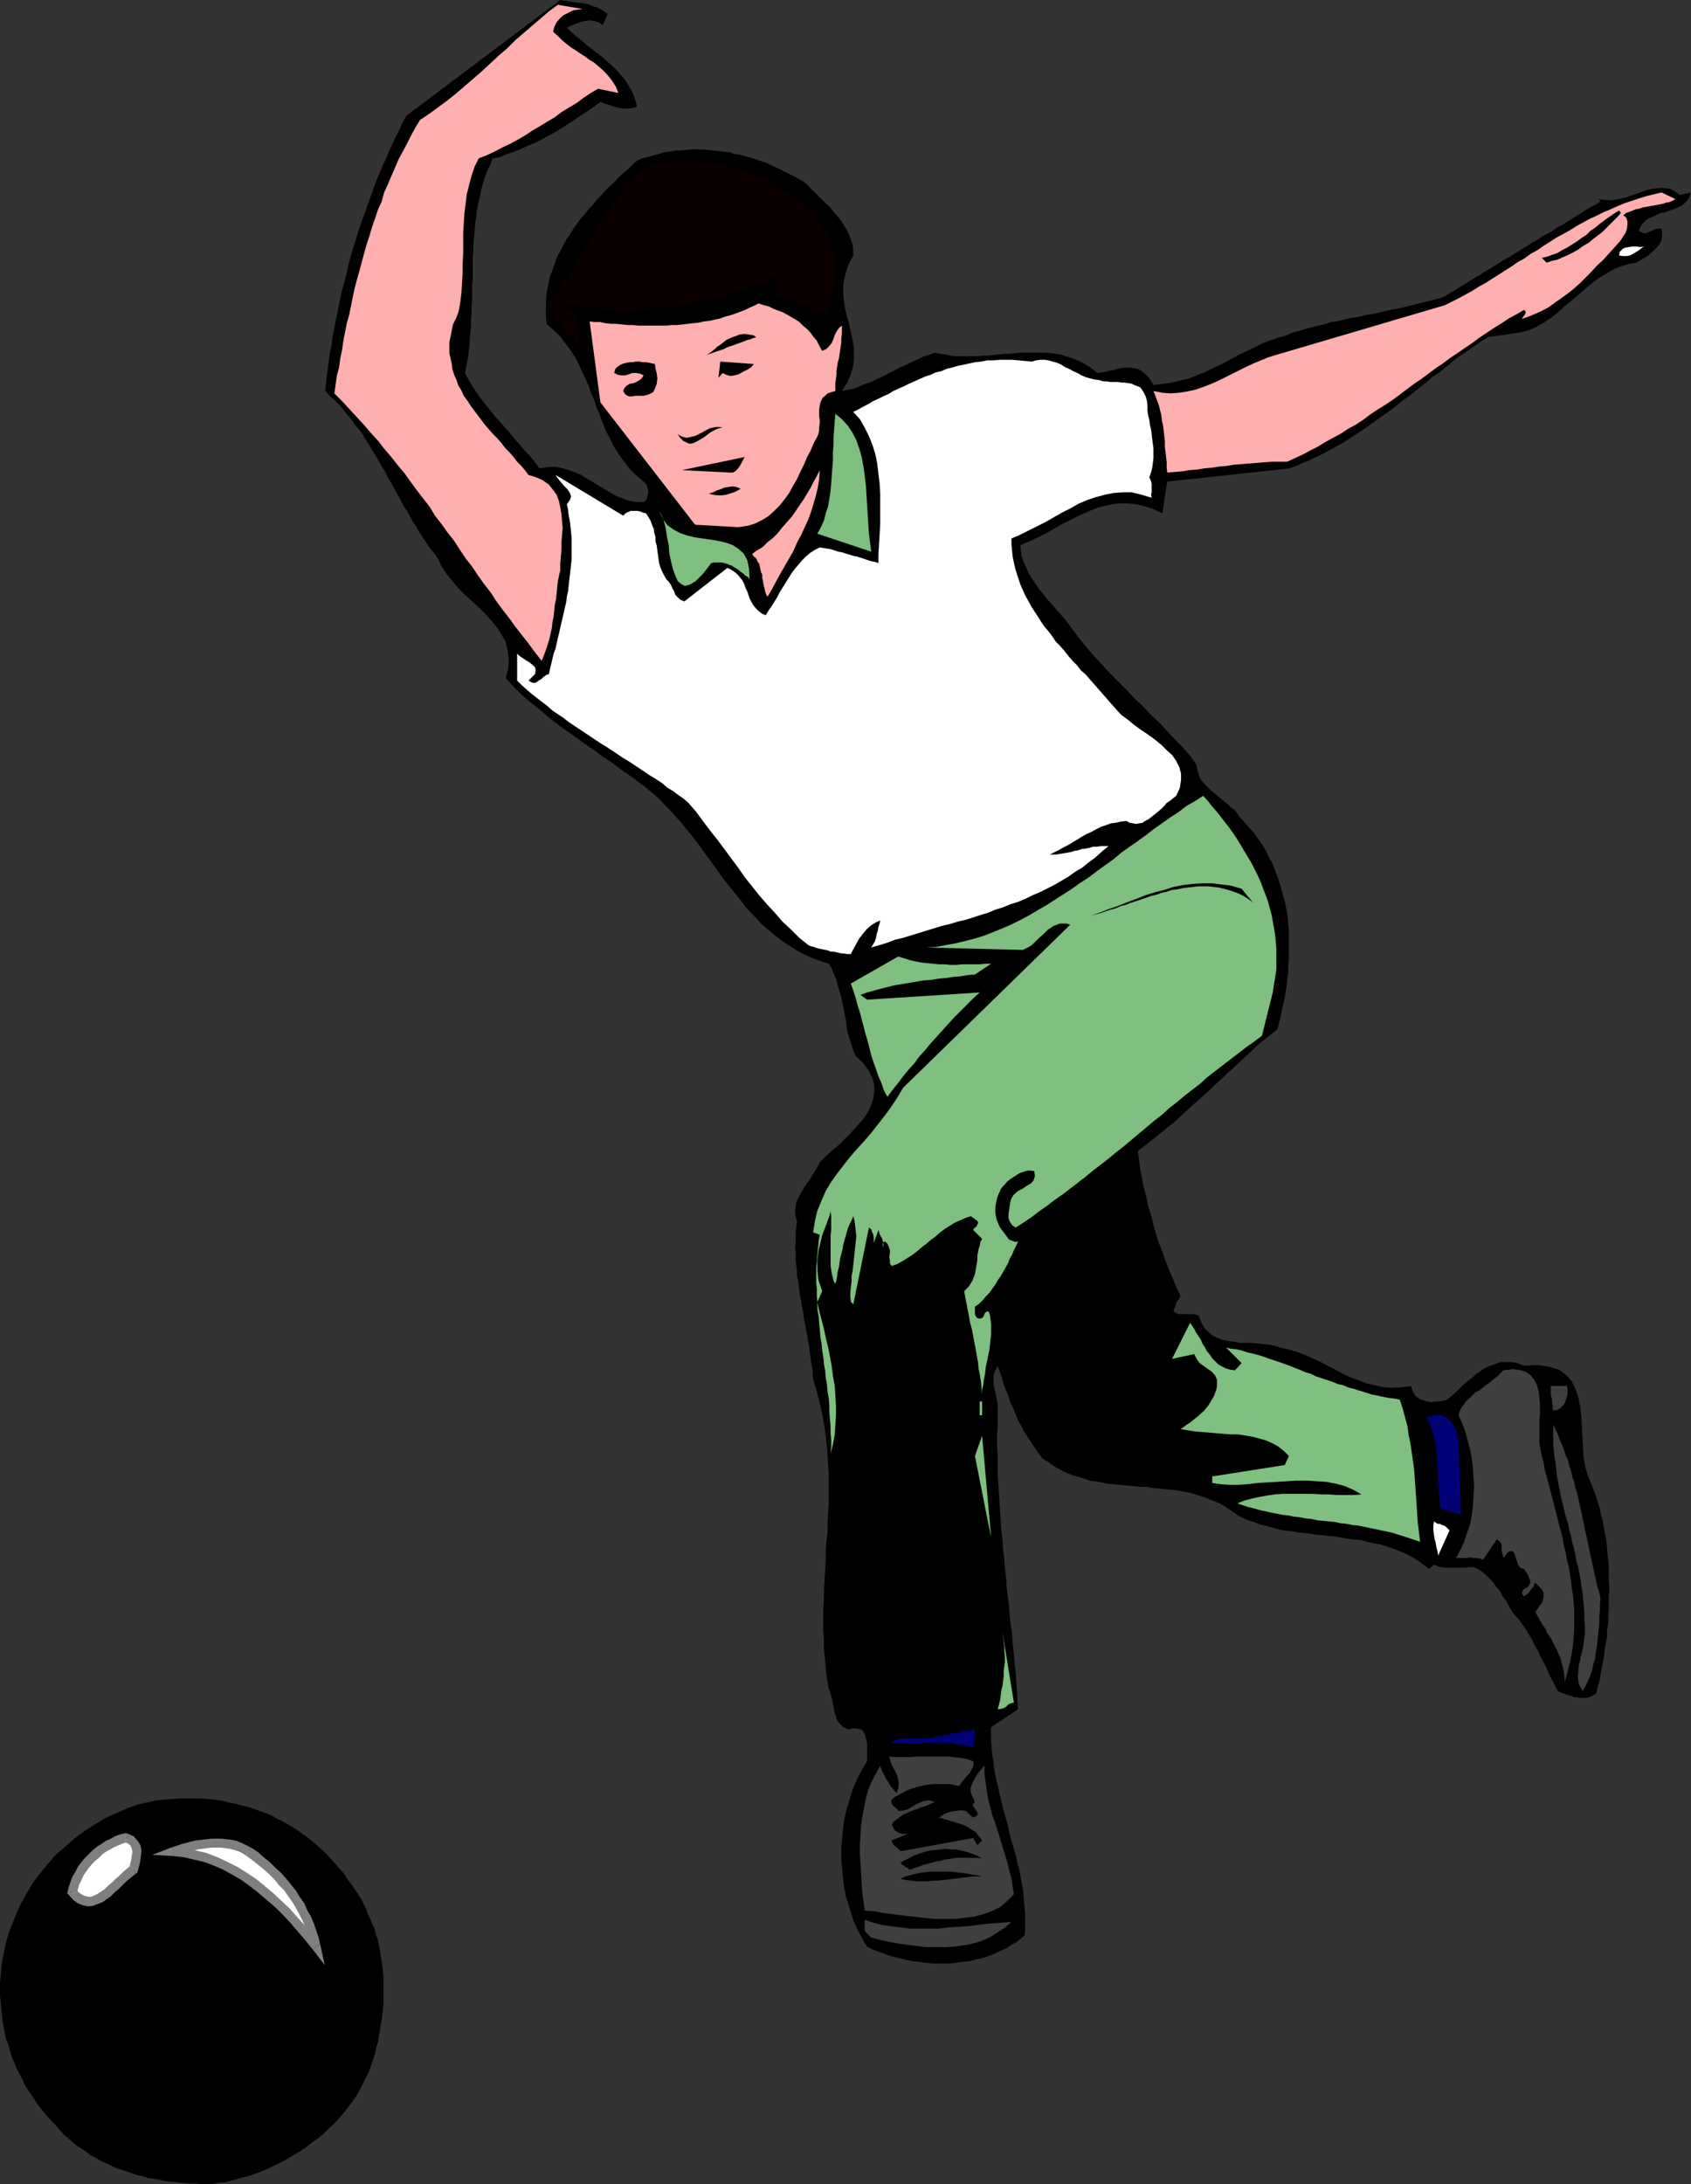 <?xml version="1.0" encoding="UTF-8" standalone="no"?>
<svg
   version="1.0"
   width="120.628mm"
   height="155.711mm"
   id="svg44"
   sodipodi:docname="Bowler 08.wmf"
   xmlns:inkscape="http://www.inkscape.org/namespaces/inkscape"
   xmlns:sodipodi="http://sodipodi.sourceforge.net/DTD/sodipodi-0.dtd"
   xmlns="http://www.w3.org/2000/svg"
   xmlns:svg="http://www.w3.org/2000/svg">
  <rect width="100%" height="100%" fill="#333333" stroke="none"/>
  <sodipodi:namedview
     id="namedview44"
     pagecolor="#ffffff"
     bordercolor="#000000"
     borderopacity="0.25"
     inkscape:showpageshadow="2"
     inkscape:pageopacity="0.0"
     inkscape:pagecheckerboard="0"
     inkscape:deskcolor="#d1d1d1"
     inkscape:document-units="mm" />
  <defs
     id="defs1">
    <pattern
       id="WMFhbasepattern"
       patternUnits="userSpaceOnUse"
       width="6"
       height="6"
       x="0"
       y="0" />
  </defs>
  <path
     style="fill:#000000;fill-opacity:1;fill-rule:evenodd;stroke:none"
     d="M 12.763,570.255 11.632,568.962 10.663,567.67 9.694,566.377 8.724,564.923 7.755,563.468 6.785,562.014 6.139,560.56 5.331,558.944 4.524,557.489 3.877,555.873 3.231,554.419 2.746,552.803 2.262,551.026 1.616,549.41 1.292,547.794 0.969,546.178 0.646,544.4 0.485,542.785 0.323,541.007 0.162,539.391 0,537.614 v -1.778 -1.616 l 0.162,-1.778 0.162,-1.616 0.162,-1.778 0.323,-1.616 0.323,-1.778 0.323,-1.616 0.485,-1.778 0.485,-1.616 0.646,-1.616 1.131,-2.909 1.292,-2.909 1.616,-2.909 1.616,-2.747 1.939,-2.585 2.1,-2.585 2.262,-2.585 2.423,-2.101 2.585,-2.262 2.585,-1.939 2.746,-1.778 2.908,-1.778 2.908,-1.293 2.908,-1.293 3.07,-1.131 3.07,-0.646 1.939,-0.485 2.1,-0.162 1.939,-0.162 2.1,-0.162 h 1.939 1.939 1.939 l 1.939,0.162 1.939,0.162 1.939,0.323 1.939,0.485 1.777,0.323 1.777,0.485 1.939,0.485 1.777,0.646 1.777,0.646 1.777,0.646 1.777,0.97 1.616,0.808 1.777,0.97 1.616,0.97 1.616,1.131 1.616,1.131 1.454,1.131 1.454,1.293 1.454,1.293 1.454,1.454 1.292,1.454 1.454,1.616 1.292,1.454 1.131,1.778 1.292,1.616 0.808,1.293 0.808,1.131 0.808,1.293 0.646,1.293 0.646,1.293 0.485,1.454 0.646,1.293 0.485,1.293 0.646,1.293 0.323,1.454 0.485,1.293 0.323,1.454 0.323,1.454 0.162,1.454 0.323,1.454 0.162,1.454 0.162,1.454 0.162,1.454 v 1.454 1.454 1.454 1.454 1.454 l -0.162,1.454 -0.162,1.454 -0.162,1.616 -0.323,1.454 -0.162,1.454 -0.323,1.454 -0.162,1.454 -0.485,1.454 -0.323,1.454 -0.485,1.778 -0.646,1.778 -0.646,1.778 -0.808,1.616 -0.808,1.616 -0.808,1.616 -0.969,1.616 -1.131,1.616 -1.131,1.454 -1.131,1.454 -1.131,1.293 -1.292,1.454 -1.454,1.293 -1.292,1.293 -1.454,1.293 -1.616,1.131 -1.454,1.131 -1.616,1.131 -1.616,0.97 -1.616,0.97 -1.616,0.97 -1.777,0.808 -1.616,0.808 -1.777,0.808 -1.616,0.646 -1.777,0.646 -1.777,0.485 -1.777,0.485 -1.777,0.485 -1.777,0.485 -1.777,0.162 -1.777,0.323 H 55.576 53.96 l -1.616,-0.162 H 50.729 l -1.454,-0.162 -1.616,-0.162 -1.616,-0.162 -1.454,-0.162 -1.616,-0.323 -1.616,-0.323 -1.454,-0.162 -1.454,-0.485 -1.454,-0.323 -1.454,-0.485 -1.454,-0.485 -1.454,-0.485 -1.454,-0.485 -1.292,-0.646 -1.454,-0.646 -1.292,-0.646 -1.454,-0.808 -1.292,-0.646 -1.131,-0.97 -1.292,-0.808 -1.292,-0.808 -1.131,-0.97 -1.292,-1.131 -1.131,-0.97 -1.131,-1.293 -0.969,-1.131 -1.131,-1.131 z"
     id="path1" />
  <path
     style="fill:#000000;fill-opacity:1;fill-rule:evenodd;stroke:none"
     d="m 233.775,524.525 -0.808,-1.293 -0.808,-1.454 -0.808,-1.454 -0.646,-1.454 -0.646,-1.454 -0.485,-1.616 -0.485,-1.454 -0.485,-1.616 -0.485,-1.616 -0.323,-1.616 -0.323,-1.616 -0.162,-1.616 -0.162,-1.778 -0.162,-1.616 -0.162,-1.616 v -1.778 -1.616 l 0.162,-1.616 0.162,-1.778 0.162,-1.616 0.162,-1.616 0.323,-1.616 0.323,-1.616 0.485,-1.616 0.485,-1.616 0.485,-1.616 0.485,-1.454 0.646,-1.454 0.646,-1.454 0.808,-1.454 0.808,-1.454 0.808,-1.293 v -0.808 -0.646 -0.808 -0.97 -0.808 -0.808 l -0.162,-0.808 -0.162,-0.646 -0.162,-0.808 -0.323,-0.485 -0.162,-0.485 -0.646,-0.485 -0.646,-0.162 -0.646,-0.162 h -0.969 l -1.131,0.323 -0.646,-0.323 -0.808,-0.323 -0.485,-0.485 -0.485,-0.485 -0.485,-0.646 -0.323,-0.646 -0.162,-0.808 -0.323,-0.646 -0.162,-0.97 -0.162,-0.808 -0.162,-0.808 -0.162,-0.808 -0.162,-0.808 -0.323,-0.97 -0.162,-0.808 -0.323,-0.646 -0.485,-2.585 -0.323,-2.747 -0.162,-2.585 -0.323,-2.747 v -2.585 l -0.162,-2.747 v -2.585 -2.585 l 0.162,-2.747 v -2.585 l 0.162,-2.585 0.162,-2.585 0.162,-2.585 v -2.747 l 0.162,-2.585 0.323,-2.585 v -2.585 l 0.162,-2.585 0.162,-2.585 v -2.585 -2.585 -2.585 l -0.162,-2.585 -0.162,-2.585 -0.162,-2.585 -0.323,-2.585 -0.323,-2.585 -0.485,-2.585 -0.485,-2.424 -0.646,-2.585 -0.646,-2.585 -0.808,-2.585 -0.162,-1.454 v -1.293 l -0.323,-1.454 -0.162,-1.293 -0.162,-1.293 -0.162,-1.293 -0.162,-1.293 -0.323,-1.293 -0.162,-1.454 -0.323,-1.131 -0.162,-1.293 -0.323,-1.454 -0.162,-1.293 -0.162,-1.293 -0.323,-1.293 -0.162,-1.293 -0.323,-1.293 -0.162,-1.454 -0.162,-1.293 -0.162,-1.293 -0.323,-1.293 v -1.293 l -0.162,-1.454 -0.162,-1.293 v -1.293 -1.293 l -0.162,-1.293 0.162,-1.454 v -1.454 -1.293 l 0.162,-1.293 0.162,-1.454 -0.323,-0.97 -0.162,-1.131 v -0.97 l 0.162,-0.97 0.162,-1.131 0.485,-0.97 0.485,-0.97 0.646,-0.97 0.485,-0.97 0.646,-0.97 0.808,-0.97 0.485,-0.97 0.646,-0.97 0.646,-0.97 0.485,-0.97 0.485,-0.97 1.616,-1.616 1.616,-1.454 1.777,-1.454 1.777,-1.778 1.616,-1.616 1.616,-1.778 1.454,-1.616 1.292,-1.778 0.969,-1.939 0.646,-1.939 0.323,-1.778 v -1.939 l -0.485,-1.939 -0.969,-1.939 -1.454,-2.101 -2.1,-1.939 -0.646,-1.454 -0.485,-1.616 -0.485,-1.454 -0.485,-1.616 -0.323,-1.616 -0.162,-1.616 -0.323,-1.616 -0.323,-1.778 -0.323,-1.454 -0.323,-1.616 -0.485,-1.616 -0.485,-1.616 -0.323,-1.454 -0.646,-1.454 -0.646,-1.616 -0.808,-1.293 -2.1,-0.646 -2.1,-0.808 -1.939,-0.808 -1.939,-0.97 -1.777,-1.131 -1.777,-1.131 -1.777,-1.293 -1.616,-1.293 -1.616,-1.293 -1.616,-1.454 -1.454,-1.616 -1.454,-1.454 -1.454,-1.616 -1.292,-1.778 -1.292,-1.616 -1.454,-1.778 -1.292,-1.616 -1.292,-1.778 -1.292,-1.778 -1.292,-1.778 -1.292,-1.778 -1.292,-1.778 -1.292,-1.778 -1.292,-1.616 -1.454,-1.778 -1.292,-1.616 -1.454,-1.616 -1.454,-1.616 -1.454,-1.454 -1.454,-1.616 -1.454,-1.293 -1.777,-1.454 -2.262,-1.778 -2.423,-1.778 -2.585,-1.778 -2.585,-1.939 -2.423,-1.616 -2.423,-1.778 -2.585,-1.778 -2.423,-1.778 -2.585,-1.778 -2.423,-1.778 -2.423,-1.939 -2.262,-1.939 -2.423,-1.939 -2.262,-1.939 -2.1,-2.101 -2.1,-2.262 0.646,-2.585 0.162,-2.747 -0.323,-2.262 -0.485,-2.101 -1.131,-2.101 -1.292,-1.939 -1.454,-1.778 -1.616,-1.778 -1.777,-1.778 -1.939,-1.778 -1.777,-1.616 -1.777,-1.778 -1.616,-1.939 -1.454,-1.778 -1.454,-2.101 -0.969,-2.101 -0.969,-1.454 -1.131,-1.293 -0.969,-1.454 -0.969,-1.454 -0.969,-1.454 -0.808,-1.454 -0.969,-1.454 -0.808,-1.454 -0.808,-1.454 -0.969,-1.454 -0.808,-1.616 -0.808,-1.454 -0.808,-1.454 -0.808,-1.454 -0.969,-1.616 -0.646,-1.454 -0.969,-1.454 -0.808,-1.454 -0.808,-1.454 -0.969,-1.454 -0.808,-1.454 -0.969,-1.454 -0.808,-1.454 -0.969,-1.293 -1.131,-1.293 -0.969,-1.454 -1.131,-1.293 -0.969,-1.293 -1.131,-1.293 -1.292,-1.293 -1.292,-1.131 -1.131,-1.293 0.162,-2.424 0.323,-2.424 0.323,-2.424 0.323,-2.585 0.485,-2.424 0.323,-2.424 0.485,-2.424 0.485,-2.424 0.485,-2.424 0.485,-2.424 0.485,-2.262 0.646,-2.424 0.646,-2.424 0.485,-2.262 0.646,-2.424 0.646,-2.262 0.808,-2.424 0.646,-2.262 0.808,-2.262 0.808,-2.262 0.808,-2.262 0.808,-2.262 0.808,-2.262 0.808,-2.262 0.969,-2.262 0.969,-2.262 0.969,-2.101 0.969,-2.262 0.969,-2.101 1.131,-2.262 0.969,-2.101 1.131,-2.101 L 151.057,0 l 0.808,0.162 h 0.808 l 0.808,0.323 h 0.808 l 0.969,0.162 0.808,0.162 h 0.808 l 0.808,0.162 0.808,0.162 0.808,0.323 0.808,0.323 0.808,0.162 0.808,0.485 0.646,0.323 0.646,0.485 0.808,0.485 -1.292,3.07 -1.131,-0.808 -1.292,-0.323 -1.131,-0.162 -1.292,0.162 -1.292,0.323 -1.292,0.485 -1.131,0.485 -1.131,0.485 1.131,1.131 1.292,1.131 1.454,1.131 1.454,1.293 1.454,1.131 1.454,1.131 1.454,1.131 1.292,1.131 1.454,1.293 1.292,1.293 1.131,1.293 1.131,1.454 0.969,1.616 0.808,1.454 0.646,1.778 0.485,1.939 -1.131,0.323 -1.131,0.162 h -1.131 l -1.454,-0.162 -1.292,-0.323 -1.292,-0.485 -1.292,-0.323 -1.131,-0.485 -1.777,1.293 -1.616,1.131 -1.777,1.131 -1.616,1.131 -1.777,1.131 -1.777,1.131 -1.777,1.131 -1.777,0.97 -1.777,0.97 -1.939,0.97 -1.939,0.808 -1.777,0.808 -1.939,0.808 -1.939,0.646 -1.939,0.808 -1.939,0.323 -0.646,1.778 -0.808,1.616 -0.646,1.778 -0.485,1.616 -0.485,1.778 -0.323,1.778 -0.485,1.778 -0.323,1.778 -0.162,1.778 -0.323,1.939 -0.162,1.778 -0.162,1.939 -0.162,1.778 v 1.778 l -0.162,1.939 v 1.778 1.939 1.778 l -0.162,1.939 v 1.778 1.939 l -0.162,1.778 v 1.939 l -0.162,1.778 v 1.939 l -0.162,1.778 -0.162,1.778 -0.162,1.778 -0.162,1.939 -0.323,1.778 -0.323,1.778 -0.323,1.616 0.969,1.778 0.969,1.616 1.131,1.778 1.131,1.616 1.292,1.616 1.292,1.616 1.292,1.616 1.292,1.454 1.454,1.616 1.292,1.454 1.292,1.616 1.454,1.616 1.292,1.616 1.454,1.454 1.292,1.616 1.131,1.616 2.1,-0.323 1.939,-0.162 1.777,0.323 1.777,0.485 1.777,0.646 1.616,0.646 1.616,0.97 1.616,0.97 1.616,0.97 1.616,0.97 1.616,0.97 1.616,0.97 1.777,0.646 1.777,0.646 1.939,0.323 h 1.939 l 0.646,-0.485 0.323,-0.646 0.162,-0.808 0.162,-0.808 -0.162,-0.808 -0.162,-0.646 -0.323,-0.646 -0.646,-0.646 -1.292,-1.131 -1.292,-1.131 -1.131,-1.131 -0.969,-1.293 -0.969,-1.293 -0.969,-1.293 -0.808,-1.293 -0.808,-1.293 -0.646,-1.454 -0.808,-1.454 -0.646,-1.293 -0.485,-1.293 -0.646,-1.616 -0.485,-1.454 -0.646,-1.293 -0.485,-1.616 -0.485,-1.293 -0.646,-1.454 -0.485,-1.454 -0.646,-1.454 -0.646,-1.454 -0.646,-1.293 -0.646,-1.454 -0.646,-1.454 -0.808,-1.293 -0.808,-1.293 -0.969,-1.293 -0.969,-1.293 -0.969,-1.293 -1.131,-1.131 -1.292,-1.131 -1.292,-1.131 -0.162,-1.778 V 83.866 82.25 80.634 l 0.162,-1.616 0.323,-1.616 0.323,-1.454 0.323,-1.616 0.646,-1.454 0.485,-1.454 0.485,-1.454 0.646,-1.454 0.808,-1.454 0.646,-1.293 0.808,-1.454 0.969,-1.293 0.808,-1.454 0.969,-1.293 0.969,-1.293 1.131,-1.293 0.969,-1.293 1.131,-1.131 1.131,-1.454 1.131,-1.131 1.131,-1.293 1.131,-1.131 1.292,-1.131 1.131,-1.293 1.292,-1.131 1.292,-1.131 1.131,-1.131 1.292,-1.131 1.454,-0.646 1.454,-0.323 1.454,-0.485 1.454,-0.323 1.454,-0.485 1.454,-0.162 1.616,-0.323 h 1.454 l 1.454,-0.162 1.454,-0.162 h 1.454 1.454 l 1.616,0.162 1.454,0.162 1.454,0.162 1.454,0.162 1.454,0.162 1.454,0.485 1.454,0.162 1.454,0.485 1.454,0.323 1.292,0.485 1.454,0.485 1.454,0.485 1.292,0.646 1.454,0.646 1.292,0.646 1.292,0.646 1.292,0.646 1.292,0.646 1.454,0.808 1.131,0.808 0.969,0.97 1.131,1.131 0.969,0.97 1.131,1.131 1.131,1.131 1.131,0.97 0.969,1.293 0.969,1.131 0.969,1.131 0.808,1.293 0.808,1.293 0.646,1.293 0.485,1.293 0.485,1.454 0.162,1.454 v 1.454 l -1.292,2.424 -0.808,2.424 -0.485,2.262 -0.162,2.424 0.162,2.101 0.323,2.424 0.485,2.101 0.646,2.262 0.485,2.262 0.485,2.262 0.323,2.262 v 2.262 l -0.162,2.262 -0.646,2.262 -0.969,2.262 -1.454,2.262 1.616,-0.323 1.616,-0.323 1.616,-0.646 1.454,-0.646 1.616,-0.485 1.454,-0.808 1.616,-0.646 1.454,-0.808 1.616,-0.808 1.454,-0.808 1.616,-0.646 1.616,-0.808 1.454,-0.646 1.616,-0.808 1.616,-0.485 1.616,-0.646 1.292,0.323 1.616,0.162 1.292,0.323 1.454,0.162 h 1.616 1.292 1.616 1.292 l 1.616,-0.162 h 1.292 l 1.616,-0.162 1.292,-0.162 1.454,-0.162 h 1.454 l 1.454,-0.162 1.454,-0.162 h 1.292 1.454 1.292 1.454 1.292 l 1.454,0.162 1.292,0.162 1.292,0.162 1.292,0.485 1.292,0.323 1.292,0.485 1.131,0.485 1.292,0.646 1.292,0.808 1.131,0.808 1.131,0.97 1.131,-0.162 1.292,-0.162 0.969,-0.323 1.131,-0.162 0.969,-0.323 0.969,-0.162 0.969,-0.162 h 0.969 0.646 l 0.969,0.162 0.808,0.162 0.969,0.485 0.808,0.646 0.969,0.808 0.808,0.97 0.808,1.454 2.585,-0.323 2.423,-0.323 2.423,-0.646 2.262,-0.485 2.262,-0.97 2.1,-0.808 2.262,-1.131 2.1,-0.97 2.1,-1.131 2.1,-1.131 2.262,-1.131 2.1,-0.97 2.262,-1.131 2.1,-0.808 2.262,-0.808 2.423,-0.646 1.292,-0.646 1.131,-0.323 1.292,-0.323 1.454,-0.485 1.292,-0.323 1.292,-0.323 1.454,-0.323 1.292,-0.323 1.292,-0.485 1.454,-0.162 1.454,-0.323 1.292,-0.323 1.292,-0.323 1.454,-0.162 1.454,-0.323 1.292,-0.323 1.292,-0.162 1.454,-0.323 1.292,-0.323 1.454,-0.323 1.292,-0.323 1.292,-0.162 1.292,-0.323 1.454,-0.323 1.292,-0.323 1.292,-0.323 1.292,-0.323 1.292,-0.323 1.292,-0.323 1.292,-0.323 1.292,-0.323 1.131,-0.485 1.292,-0.808 1.454,-0.808 1.292,-0.808 1.292,-0.808 1.292,-0.808 1.292,-0.808 1.454,-0.808 1.131,-0.808 1.454,-0.808 1.292,-0.808 1.292,-0.808 1.292,-0.808 1.454,-0.808 1.292,-0.808 1.292,-0.808 1.292,-0.808 1.292,-0.808 1.292,-0.808 1.454,-0.808 1.131,-0.808 1.292,-0.646 1.454,-0.808 1.292,-0.97 1.292,-0.646 1.292,-0.808 1.292,-0.808 1.292,-0.808 1.292,-0.808 1.292,-0.808 1.292,-0.808 1.292,-0.646 1.292,-0.808 -0.485,-0.646 1.454,0.162 1.616,0.162 1.454,-0.162 1.454,-0.323 1.454,-0.323 1.292,-0.485 1.454,-0.485 1.292,-0.485 1.454,-0.485 1.292,-0.323 1.292,-0.162 1.292,-0.162 1.292,0.162 1.292,0.162 1.131,0.646 1.292,0.97 3.07,-0.646 -0.323,1.131 -0.646,0.97 -0.808,0.808 -0.808,0.646 -0.969,0.485 -1.131,0.485 -1.131,0.323 -1.131,0.485 -1.131,0.162 -1.131,0.485 -0.969,0.485 -1.131,0.485 -0.808,0.485 -0.808,0.808 -0.646,0.97 -0.485,1.131 0.969,0.485 0.646,0.162 0.646,-0.162 0.808,-0.323 0.646,-0.323 0.646,-0.323 0.808,-0.162 h 0.969 l 0.162,1.778 -0.162,1.454 -0.808,1.293 -0.969,1.131 -1.131,0.97 -1.131,0.97 -1.454,0.808 -1.292,0.808 -2.1,0.323 -2.1,0.646 -1.939,0.808 -1.939,1.131 -1.939,1.131 -1.939,1.454 -1.777,1.454 -1.777,1.616 -1.777,1.454 -1.939,1.616 -1.777,1.616 -1.777,1.454 -1.939,1.293 -1.939,1.131 -2.1,0.97 -2.262,0.646 -9.047,1.293 -1.777,1.131 -1.616,1.131 -1.616,1.131 -1.616,1.131 -1.777,1.131 -1.454,1.293 -1.616,1.293 -1.616,1.293 -1.777,1.131 -1.454,1.293 -1.616,1.293 -1.616,1.293 -1.616,1.293 -1.616,1.131 -1.616,1.293 -1.616,1.293 -1.616,1.131 -1.616,1.131 -1.777,1.293 -1.616,1.131 -1.616,1.131 -1.777,1.131 -1.616,1.131 -1.616,0.97 -1.777,0.97 -1.777,0.97 -1.777,0.97 -1.777,0.808 -1.616,0.808 -1.939,0.808 -1.777,0.808 -1.939,0.646 -32.796,3.555 -1.292,8.564 -2.746,-1.293 -2.585,-0.808 -2.585,-0.485 -2.585,-0.162 -2.423,0.162 -2.423,0.485 -2.423,0.646 -2.262,0.97 -2.262,0.97 -2.262,1.131 -2.262,1.131 -2.262,1.293 -2.262,1.293 -2.262,1.131 -2.423,1.131 -2.262,0.97 0.162,1.616 0.162,1.454 0.646,1.616 0.646,1.454 0.646,1.454 0.808,1.293 0.969,1.454 0.969,1.454 1.131,1.293 1.131,1.454 1.131,1.293 1.131,1.293 1.131,1.293 1.131,1.293 1.131,1.454 0.969,1.293 1.939,2.585 1.939,2.424 2.1,2.424 2.1,2.262 2.1,2.262 2.262,2.262 2.262,2.262 2.1,2.262 2.262,2.101 2.262,2.424 2.262,2.101 2.1,2.262 2.1,2.262 2.1,2.101 1.939,2.262 1.777,2.424 0.162,1.131 0.323,1.131 0.323,1.131 0.646,0.97 0.646,0.808 0.808,0.808 0.808,0.808 0.969,0.808 0.969,0.808 0.808,0.646 0.969,0.808 0.969,0.808 0.808,0.808 0.969,0.646 0.808,0.97 0.485,0.808 1.454,1.616 1.292,1.454 1.292,1.454 1.131,1.616 1.131,1.616 0.969,1.616 0.808,1.778 0.969,1.616 0.646,1.778 0.646,1.778 0.646,1.778 0.485,1.778 0.485,1.778 0.485,1.778 0.323,1.778 0.323,1.939 0.162,1.939 0.162,1.778 v 1.939 1.939 1.778 1.939 l -0.162,1.939 v 1.778 l -0.323,1.939 -0.162,1.939 -0.323,1.939 -0.323,1.778 -0.485,1.939 -0.323,1.939 -0.485,1.778 -0.485,1.939 -2.423,1.939 -2.423,1.939 -2.262,2.101 -2.262,2.101 -2.262,2.101 -2.262,2.101 -2.262,2.101 -2.262,2.101 -2.262,2.101 -2.423,2.101 -2.262,2.101 -2.262,2.101 -2.423,1.939 -2.585,2.101 -2.423,1.939 -2.585,1.939 0.323,2.424 0.323,2.585 0.485,2.424 0.485,2.424 0.646,2.424 0.485,2.585 0.808,2.424 0.646,2.585 0.646,2.424 0.808,2.424 0.969,2.424 0.808,2.424 0.969,2.424 0.969,2.262 0.969,2.424 1.131,2.262 -0.162,0.485 -0.323,0.646 -0.323,0.323 -0.323,0.646 -0.162,0.485 -0.162,0.646 -0.323,0.485 v 0.646 l 0.485,0.323 0.808,0.323 h 0.808 0.969 1.131 0.808 l 0.969,0.162 0.808,0.323 0.646,1.778 0.808,1.454 1.131,1.131 1.131,0.97 1.292,0.646 1.292,0.485 1.454,0.323 1.616,0.162 1.454,0.323 h 1.777 1.616 l 1.616,0.162 1.454,0.162 1.616,0.162 1.454,0.323 1.616,0.485 2.1,0.485 2.262,0.646 2.1,0.808 2.262,0.97 2.1,0.97 2.1,1.131 1.939,0.97 2.1,1.131 2.1,0.97 2.262,0.808 2.1,0.808 2.262,0.485 2.1,0.485 2.423,0.162 2.423,-0.162 2.585,-0.323 0.485,1.616 0.808,1.131 1.131,0.808 1.454,0.485 1.454,0.323 1.454,-0.162 1.454,-0.162 1.454,-0.323 1.131,-0.97 1.131,-0.97 0.969,-0.97 1.131,-1.131 1.131,-0.97 1.292,-0.97 1.131,-0.97 1.292,-0.97 1.292,-0.808 1.292,-0.485 1.292,-0.485 1.454,-0.485 h 1.454 1.454 l 1.616,0.323 1.616,0.646 3.877,-0.162 3.07,0.485 2.585,0.808 1.777,1.293 1.616,1.778 0.969,1.939 0.808,2.262 0.485,2.424 0.323,2.747 0.162,2.747 0.162,2.909 0.162,2.747 0.162,2.747 0.485,2.747 0.808,2.585 0.969,2.262 0.485,1.454 0.646,1.616 0.485,1.616 0.485,1.616 0.323,1.616 0.485,1.778 0.323,1.778 0.323,1.778 0.323,1.616 0.162,1.778 0.162,1.939 0.162,1.778 0.162,1.778 v 1.939 1.778 l 0.162,1.939 -0.162,1.778 v 1.939 1.778 l -0.162,1.939 v 1.778 l -0.323,1.939 v 1.778 l -0.323,1.778 -0.323,1.778 -0.162,1.778 -0.323,1.778 -0.323,1.616 -0.323,1.778 -0.323,1.616 -0.485,1.616 -0.323,1.616 -0.646,0.323 -0.485,0.323 -0.808,0.323 -0.646,0.162 h -0.646 -0.646 -0.646 l -0.646,-0.162 h -0.808 l -0.646,-0.323 -0.646,-0.162 -0.646,-0.162 -0.646,-0.323 -0.646,-0.162 -0.646,-0.323 -0.485,-0.162 -0.646,-1.293 -0.808,-1.454 -0.646,-1.293 -0.646,-1.454 -0.646,-1.454 -0.808,-1.454 -0.646,-1.293 -0.646,-1.454 -0.808,-1.293 -0.646,-1.454 -0.808,-1.293 -0.808,-1.293 -0.808,-1.293 -0.969,-1.293 -0.969,-1.131 -0.969,-1.131 -0.485,-0.808 -0.485,-0.97 -0.485,-0.808 -0.485,-0.808 -0.646,-0.808 -0.485,-0.97 -0.485,-0.808 -0.808,-0.808 -0.485,-0.808 -0.646,-0.808 -0.808,-0.808 -0.646,-0.646 -0.808,-0.646 -0.808,-0.646 -0.808,-0.485 -0.969,-0.485 h -0.646 -0.808 l -0.808,0.162 h -0.646 -0.808 -0.646 -0.646 -0.808 -0.646 -0.646 -0.646 l -0.646,-0.162 h -0.646 l -0.646,-0.162 -0.485,-0.323 -0.646,-0.162 -1.292,1.131 -1.292,-0.97 -1.292,-0.97 -1.454,-0.97 -1.454,-0.808 -1.454,-0.646 -1.616,-0.646 -1.616,-0.646 -1.454,-0.485 -1.616,-0.485 -1.777,-0.323 -1.616,-0.323 -1.616,-0.485 -1.777,-0.162 -1.616,-0.162 -1.777,-0.323 -1.777,-0.323 -1.777,-0.162 -1.616,-0.162 -1.777,-0.162 -1.777,-0.323 -1.616,-0.162 -1.777,-0.162 -1.777,-0.323 -1.616,-0.162 -1.777,-0.323 -1.616,-0.485 -1.616,-0.485 -1.616,-0.323 -1.616,-0.646 -1.616,-0.485 -1.454,-0.646 -1.454,-0.808 -1.616,-1.131 -1.454,-0.97 -1.616,-0.97 -1.616,-0.646 -1.616,-0.646 -1.616,-0.646 -1.616,-0.485 -1.616,-0.485 -1.777,-0.323 -1.616,-0.323 -1.616,-0.162 -1.777,-0.162 -1.616,-0.162 -1.777,-0.162 -1.616,-0.323 h -1.777 l -1.616,-0.162 -1.777,-0.162 -1.616,-0.162 -1.777,-0.162 -1.777,-0.162 -1.616,-0.323 -1.616,-0.323 -1.616,-0.162 -1.777,-0.646 -1.616,-0.485 -1.616,-0.485 -1.616,-0.646 -1.454,-0.808 -1.616,-0.808 -1.454,-1.131 -1.616,-0.97 -1.131,-1.454 -0.969,-1.454 -0.969,-1.454 -0.969,-1.454 -0.969,-1.454 -0.808,-1.616 -0.808,-1.454 -0.646,-1.616 -0.646,-1.616 -0.808,-1.616 -0.485,-1.616 -0.646,-1.616 -0.646,-1.616 -0.485,-1.778 -0.485,-1.454 -0.646,-1.778 -0.323,0.646 -0.323,0.646 -0.323,0.808 -0.162,0.646 v 0.646 0.808 0.808 l 0.162,0.646 0.162,0.808 0.162,0.646 0.162,0.808 0.162,0.808 0.162,0.646 0.162,0.808 v 0.646 0.808 2.424 2.424 l -0.162,2.424 v 2.585 l 0.162,2.585 v 2.424 2.585 l 0.162,2.424 0.162,2.585 0.162,2.424 0.162,2.585 0.162,2.585 0.162,2.585 0.323,2.585 0.162,2.585 0.323,2.585 0.162,2.424 0.323,2.747 0.162,2.424 0.323,2.747 0.323,2.424 0.162,2.585 0.323,2.585 0.323,2.424 0.162,2.585 0.323,2.585 0.162,2.585 0.323,2.424 0.162,2.585 0.162,2.424 0.162,2.585 0.162,2.424 -7.27,4.848 v 1.939 1.778 l 0.162,1.939 0.162,1.778 0.323,1.778 0.162,1.778 0.323,1.778 0.323,1.616 0.485,1.778 0.323,1.778 0.485,1.778 0.323,1.616 0.485,1.778 0.485,1.616 0.485,1.778 0.323,1.616 0.485,1.778 0.485,1.778 0.485,1.616 0.485,1.616 0.323,1.778 0.485,1.616 0.323,1.778 0.323,1.778 0.323,1.778 0.162,1.616 0.162,1.778 0.162,1.778 0.162,1.778 v 1.939 1.778 l -0.162,1.778 -0.969,0.808 -1.131,0.97 -1.292,0.646 -1.131,0.808 -1.292,0.646 -1.131,0.485 -1.292,0.646 -1.292,0.485 -1.454,0.485 -1.292,0.323 -1.292,0.323 -1.292,0.323 -1.454,0.162 -1.454,0.162 -1.292,0.162 -1.454,0.162 h -1.454 -1.292 -1.454 l -1.454,-0.162 -1.454,-0.162 -1.292,-0.162 -1.454,-0.162 -1.454,-0.323 -1.292,-0.323 -1.454,-0.323 -1.292,-0.323 -1.454,-0.485 -1.292,-0.485 -1.292,-0.485 -1.292,-0.485 z"
     id="path2" />
  <path
     style="fill:#3f3f3f;fill-opacity:1;fill-rule:evenodd;stroke:none"
     d="m 233.129,520.323 v -3.07 l 2.262,0.808 2.423,0.646 2.423,0.323 2.585,0.323 2.585,0.323 h 2.585 2.585 2.585 l 2.585,-0.323 2.746,-0.162 2.423,-0.162 2.585,-0.323 2.423,-0.323 2.262,-0.162 2.262,-0.162 2.262,-0.162 -1.939,1.616 -1.939,1.293 -2.1,1.293 -2.262,0.97 -2.262,0.646 -2.423,0.485 -2.423,0.323 -2.423,0.162 h -2.585 -2.585 l -2.585,-0.323 -2.423,-0.323 -2.585,-0.323 -2.585,-0.485 -2.262,-0.485 -2.423,-0.646 z"
     id="path3" />
  <path
     style="fill:#ffffff;fill-opacity:1;fill-rule:evenodd;stroke:none"
     d="m 46.852,498.832 1.131,-0.323 1.292,-0.323 1.131,-0.323 1.292,-0.323 1.292,-0.323 1.454,-0.162 1.292,-0.323 h 1.292 1.292 1.292 1.454 l 1.131,0.323 1.292,0.323 1.292,0.323 1.131,0.646 1.131,0.485 1.616,1.293 1.616,1.293 1.616,1.293 1.454,1.454 1.454,1.293 1.292,1.616 1.454,1.616 1.131,1.454 1.131,1.778 1.131,1.616 0.808,1.778 0.969,1.778 0.808,1.778 0.646,1.939 0.646,1.778 0.485,1.939 -1.939,-2.424 -1.939,-2.262 -2.1,-2.424 -2.1,-2.101 -2.1,-2.262 -2.262,-1.939 -2.262,-1.939 -2.262,-1.778 -2.423,-1.778 -2.585,-1.454 -2.585,-1.454 -2.585,-1.131 -2.746,-0.97 -2.746,-0.808 -2.908,-0.485 z"
     id="path4" />
  <path
     style="fill:#7f7f7f;fill-opacity:1;fill-rule:evenodd;stroke:none"
     d="m 67.693,497.862 -1.292,-0.646 -1.292,-0.646 -1.131,-0.485 -1.454,-0.323 -1.454,-0.162 -1.292,-0.162 h -1.454 -1.292 l -1.454,0.162 -1.292,0.162 -1.454,0.162 -1.454,0.323 -1.131,0.323 -1.292,0.323 -1.292,0.485 -1.131,0.323 0.808,2.424 1.131,-0.323 1.131,-0.485 1.131,-0.323 1.292,-0.323 1.292,-0.323 1.292,-0.162 1.131,-0.162 1.292,-0.162 h 1.292 1.292 l 1.292,0.162 1.131,0.162 1.131,0.323 1.131,0.323 0.969,0.485 0.969,0.646 z"
     id="path5" />
  <path
     style="fill:#7f7f7f;fill-opacity:1;fill-rule:evenodd;stroke:none"
     d="m 84.333,525.333 2.1,-0.97 -0.485,-2.101 -0.646,-1.939 -0.646,-1.939 -0.808,-1.939 -0.969,-1.616 -0.808,-1.939 -1.292,-1.778 -0.969,-1.616 -1.292,-1.616 -1.454,-1.778 -1.292,-1.454 -1.616,-1.454 -1.454,-1.454 -1.616,-1.293 -1.616,-1.454 -1.777,-1.131 -1.454,2.101 1.616,1.131 1.616,1.293 1.616,1.293 1.454,1.293 1.454,1.454 1.131,1.454 1.454,1.454 1.131,1.616 1.131,1.616 0.969,1.616 0.969,1.778 0.808,1.616 0.808,1.778 0.646,1.778 0.485,1.778 0.485,1.939 2.262,-1.131 -1.939,1.616 3.231,4.201 -1.131,-5.171 z"
     id="path6" />
  <path
     style="fill:#7f7f7f;fill-opacity:1;fill-rule:evenodd;stroke:none"
     d="m 46.529,497.701 0.162,2.424 2.908,0.323 2.746,0.646 2.746,0.646 2.585,0.97 2.585,1.131 2.585,1.454 2.262,1.293 2.423,1.778 2.262,1.778 2.262,1.939 2.262,1.939 2.1,2.101 2.1,2.262 1.939,2.262 1.939,2.262 1.939,2.424 1.939,-1.616 -1.939,-2.424 -1.939,-2.262 -2.1,-2.262 -2.1,-2.424 -2.262,-2.101 -2.262,-2.101 -2.262,-1.939 -2.423,-1.939 -2.423,-1.616 -2.585,-1.616 -2.585,-1.293 -2.746,-1.293 -2.908,-1.131 -2.746,-0.646 -2.908,-0.646 -3.231,-0.323 0.485,2.424 -0.808,-2.424 -5.493,2.101 5.655,0.323 z"
     id="path7" />
  <path
     style="fill:#3f3f3f;fill-opacity:1;fill-rule:evenodd;stroke:none"
     d="m 233.129,514.829 -0.323,-2.424 -0.323,-2.424 -0.162,-2.585 -0.162,-2.585 -0.162,-2.585 -0.162,-2.585 v -2.585 l 0.162,-2.585 0.162,-2.585 0.323,-2.424 0.485,-2.424 0.485,-2.424 0.646,-2.424 0.969,-2.262 1.131,-2.101 1.131,-2.101 0.162,0.646 0.323,0.808 0.485,0.97 0.485,0.97 0.646,0.97 0.646,1.131 0.808,0.97 0.808,0.97 0.485,-1.131 0.162,-1.293 -0.162,-1.131 -0.323,-1.293 -0.646,-1.293 -0.646,-1.131 -0.485,-1.293 -0.323,-1.293 1.454,0.162 h 1.454 1.292 1.616 l 1.454,-0.162 h 1.454 1.454 1.454 1.454 1.454 1.292 l 1.454,0.162 1.454,0.162 1.292,0.162 1.292,0.323 1.292,0.485 0.162,0.646 -0.162,0.808 -0.485,0.808 -0.485,0.97 -0.808,0.808 -0.646,0.808 -0.808,0.97 -0.485,0.808 -1.131,-0.162 -1.292,-0.323 h -1.131 -1.292 -1.131 -1.131 l -1.292,0.162 -1.131,0.162 -1.292,0.323 -1.131,0.323 -1.131,0.323 -1.131,0.485 -0.969,0.485 -1.131,0.646 -0.969,0.485 -0.969,0.808 -0.162,0.485 0.162,0.485 0.162,0.323 0.323,0.485 0.323,0.162 0.323,0.323 0.485,0.485 0.162,0.323 1.454,-0.162 1.131,-0.323 1.131,-0.646 0.969,-0.646 1.131,-0.485 1.131,-0.485 1.454,-0.162 1.454,0.485 -0.808,0.323 -0.646,0.323 -0.808,0.323 -0.808,0.323 -0.808,0.162 -0.646,0.323 -0.969,0.323 -0.808,0.323 -0.808,0.323 -0.646,0.323 -0.808,0.323 -0.646,0.485 -0.646,0.485 -0.646,0.485 -0.646,0.485 -0.485,0.808 0.323,0.485 0.323,0.646 0.323,0.485 0.646,0.323 0.485,0.323 0.808,0.162 h 0.646 0.808 l -4.362,1.778 0.162,0.485 0.162,0.323 0.323,0.485 0.323,0.323 0.485,0.323 0.323,0.323 0.323,0.323 0.323,0.323 19.549,-3.555 1.131,1.939 1.292,-1.293 -0.485,-0.646 -0.646,-0.808 -0.485,-0.646 -0.646,-0.485 -0.808,-0.485 -0.485,-0.323 -0.808,-0.485 -0.808,-0.323 -0.808,-0.323 -0.808,-0.162 -0.808,-0.323 -0.808,-0.162 -0.808,-0.323 -0.808,-0.162 -0.808,-0.323 -0.808,-0.162 0.646,-0.485 0.808,-0.485 0.808,-0.323 0.969,-0.323 0.969,-0.162 1.131,-0.162 h 0.969 l 0.969,0.162 1.939,1.778 0.969,-0.485 0.323,-0.485 -0.162,-0.485 -0.323,-0.485 -0.485,-0.646 -0.323,-0.485 v -0.646 l 0.485,-0.485 -0.646,-1.454 -0.485,-1.131 v -1.293 l 0.485,-1.293 0.646,-1.293 0.808,-1.293 0.808,-0.97 0.969,-1.131 v 2.424 l 0.323,2.262 0.323,2.262 0.323,2.101 0.646,2.262 0.485,2.101 0.808,2.101 0.646,2.101 0.646,2.101 0.646,2.101 0.646,2.101 0.646,2.101 0.485,2.101 0.646,2.262 0.323,2.101 0.323,2.262 -1.777,1.778 -1.939,1.616 -2.262,1.131 -2.262,0.808 -2.423,0.646 -2.585,0.323 -2.746,0.323 h -2.747 -2.746 l -2.908,-0.323 -2.746,-0.323 -2.908,-0.323 -2.585,-0.323 -2.585,-0.323 -2.585,-0.485 z"
     id="path8" />
  <path
     style="fill:#ffffff;fill-opacity:1;fill-rule:evenodd;stroke:none"
     d="m 19.549,509.982 0.323,-1.293 0.323,-1.293 0.646,-1.293 0.485,-1.131 0.808,-1.293 0.808,-1.131 0.808,-0.97 0.969,-0.97 0.969,-0.97 1.131,-0.97 1.131,-0.808 1.131,-0.646 1.292,-0.646 1.292,-0.485 1.131,-0.485 1.292,-0.323 1.292,0.646 0.808,0.808 0.485,0.97 0.162,1.131 v 1.293 l -0.162,1.293 -0.485,1.131 -0.162,1.293 -0.969,0.646 -0.969,0.808 -0.969,0.97 -1.131,0.97 -0.969,0.97 -0.969,0.808 -0.969,0.97 -1.131,0.808 -0.969,0.646 -1.131,0.485 -0.969,0.323 -1.131,0.162 -1.131,-0.162 -0.969,-0.485 -1.131,-0.808 z"
     id="path9" />
  <path
     style="fill:#7f7f7f;fill-opacity:1;fill-rule:evenodd;stroke:none"
     d="m 34.573,494.146 -0.808,-0.162 -1.454,0.323 -1.292,0.485 -1.131,0.646 -1.454,0.646 -1.131,0.808 -1.292,0.808 -1.131,0.97 -0.969,0.97 -1.131,1.131 -0.808,0.97 -0.969,1.293 -0.646,1.293 -0.808,1.293 -0.485,1.293 -0.485,1.454 -0.323,1.293 2.585,0.485 0.162,-1.131 0.323,-1.131 0.646,-1.293 0.485,-1.131 0.646,-0.97 0.808,-1.131 0.808,-0.97 0.969,-0.97 0.969,-0.808 0.969,-0.97 1.131,-0.808 0.969,-0.485 1.131,-0.646 1.131,-0.485 1.131,-0.485 1.131,-0.323 h -0.485 l 0.808,-2.262 -0.485,-0.162 h -0.323 z"
     id="path10" />
  <path
     style="fill:#7f7f7f;fill-opacity:1;fill-rule:evenodd;stroke:none"
     d="m 36.674,504.811 0.485,-0.646 0.323,-1.293 0.323,-1.293 0.162,-1.293 0.162,-1.454 -0.162,-1.454 -0.808,-1.293 -1.131,-1.293 -1.454,-0.646 -0.808,2.262 0.969,0.485 0.485,0.485 0.323,0.808 0.162,0.808 -0.162,0.97 -0.162,1.131 -0.323,1.293 -0.323,1.131 0.485,-0.808 1.454,2.101 0.323,-0.162 0.162,-0.485 z"
     id="path11" />
  <path
     style="fill:#7f7f7f;fill-opacity:1;fill-rule:evenodd;stroke:none"
     d="m 18.256,509.658 0.323,0.97 1.131,1.293 1.292,0.97 1.292,0.485 1.454,0.323 1.292,-0.162 1.292,-0.485 1.292,-0.485 1.131,-0.808 1.131,-0.808 0.969,-0.97 1.131,-0.97 0.969,-0.97 0.969,-0.97 0.969,-0.808 0.969,-0.808 0.808,-0.646 -1.454,-2.101 -0.969,0.808 -0.969,0.808 -0.969,0.97 -1.131,0.97 -0.969,0.97 -0.969,0.808 -0.969,0.97 -0.969,0.646 -0.969,0.646 -0.969,0.485 -0.808,0.323 h -0.646 l -0.808,-0.162 -0.808,-0.323 -0.969,-0.646 -0.808,-0.808 0.323,0.97 -2.585,-0.485 -0.162,0.485 0.485,0.485 z"
     id="path12" />
  <path
     style="fill:#000000;fill-opacity:1;fill-rule:evenodd;stroke:none"
     d="m 242.822,506.265 1.292,-0.646 1.131,-0.323 1.454,-0.323 1.292,-0.323 1.292,-0.162 1.454,-0.162 h 1.292 1.454 1.454 1.292 l 1.454,0.162 1.454,0.162 1.454,0.162 1.454,0.323 1.292,0.162 1.454,0.323 h -1.292 -1.292 l -1.131,0.162 -1.454,0.162 -1.292,0.162 -1.292,0.162 -1.292,0.162 -1.454,0.162 -1.292,0.162 h -1.454 l -1.454,0.162 h -1.454 -1.454 l -1.454,-0.162 -1.454,-0.162 z"
     id="path13" />
  <path
     style="fill:#000000;fill-opacity:1;fill-rule:evenodd;stroke:none"
     d="m 242.822,501.902 1.131,-0.646 1.292,-0.646 1.292,-0.646 1.292,-0.485 1.454,-0.485 1.292,-0.323 1.454,-0.162 1.454,-0.162 1.454,-0.162 1.454,0.162 h 1.292 l 1.616,0.323 1.292,0.323 1.454,0.485 1.292,0.485 1.454,0.808 -1.454,-0.162 h -1.454 -1.292 -1.292 -1.131 l -1.292,0.162 -1.131,0.162 -1.131,0.162 -1.131,0.323 -1.131,0.162 -1.131,0.323 -1.131,0.323 -1.292,0.323 -1.131,0.485 -1.131,0.323 -1.292,0.485 -0.323,-0.323 -0.162,-0.162 -0.485,-0.162 -0.323,-0.162 -0.162,-0.323 -0.485,-0.162 -0.162,-0.162 z"
     id="path14" />
  <path
     style="fill:#000077;fill-opacity:1;fill-rule:evenodd;stroke:none"
     d="m 240.399,469.745 0.485,-0.485 0.485,-0.323 0.646,-0.162 0.646,-0.162 0.646,-0.162 h 0.808 0.808 0.969 0.808 0.969 0.969 0.808 0.808 l 0.808,-0.162 0.808,-0.162 0.808,-0.323 h 0.646 l 0.646,-0.162 0.646,-0.162 h 0.646 l 0.646,-0.162 0.646,-0.162 0.646,-0.162 0.485,-0.162 h 0.808 l 0.646,-0.162 0.485,-0.162 h 0.808 l 0.646,-0.162 h 0.485 l 0.808,-0.162 0.485,-0.162 -0.485,5.009 -1.292,-0.485 -1.454,-0.323 -1.454,-0.162 -1.292,-0.323 h -1.454 l -1.292,-0.162 h -1.454 -1.292 -1.454 l -1.292,0.162 h -1.454 -1.292 -1.292 -1.454 -1.292 z"
     id="path15" />
  <path
     style="fill:#7fbf7f;fill-opacity:1;fill-rule:evenodd;stroke:none"
     d="m 268.995,460.535 0.323,-1.131 0.323,-1.293 0.162,-1.293 0.162,-1.293 0.323,-1.293 0.162,-1.293 0.162,-1.293 v -1.454 l 0.162,-1.131 0.162,-1.293 v -1.454 l -0.162,-1.293 v -1.293 l -0.162,-1.293 -0.162,-1.293 -0.162,-1.293 3.07,18.906 -0.646,0.162 -0.485,0.162 -0.485,0.323 -0.485,0.485 -0.485,0.323 -0.485,0.162 -0.646,0.162 z"
     id="path16" />
  <path
     style="fill:#3f3f3f;fill-opacity:1;fill-rule:evenodd;stroke:none"
     d="m 427.322,438.074 -0.162,-1.939 v -1.616 l -0.162,-1.939 -0.162,-1.616 -0.162,-1.778 -0.323,-1.616 -0.162,-1.778 -0.323,-1.616 -0.323,-1.778 -0.485,-1.616 -0.323,-1.778 -0.323,-1.616 -0.485,-1.616 -0.323,-1.778 -0.485,-1.616 -0.323,-1.616 -0.485,-1.616 -0.485,-1.616 -0.323,-1.778 -0.485,-1.616 -0.323,-1.616 -0.323,-1.616 -0.323,-1.778 -0.323,-1.616 -0.162,-1.616 -0.162,-1.778 -0.323,-1.616 -0.162,-1.778 -0.162,-1.616 v -1.778 -1.778 -1.778 l 0.646,1.454 0.646,1.293 0.485,1.454 0.646,1.454 0.485,1.293 0.485,1.454 0.646,1.454 0.323,1.454 0.485,1.293 0.323,1.616 0.485,1.293 0.323,1.616 0.485,1.454 0.323,1.454 0.323,1.454 0.323,1.454 0.323,1.454 0.323,1.616 0.323,1.454 0.323,1.616 0.323,1.454 0.323,1.454 0.323,1.616 0.323,1.454 0.323,1.454 0.323,1.454 0.323,1.616 0.323,1.454 0.323,1.454 0.323,1.454 0.485,1.454 0.323,1.454 -0.162,1.778 v 1.616 l -0.162,1.616 v 1.616 l -0.162,1.616 -0.162,1.616 -0.162,1.616 -0.162,1.616 -0.323,1.616 -0.162,1.616 -0.485,1.454 -0.323,1.616 -0.485,1.454 -0.646,1.454 -0.646,1.454 -0.808,1.293 -0.485,-0.97 -0.485,-0.808 -0.162,-0.97 -0.162,-1.131 0.162,-0.97 v -1.131 l 0.162,-1.131 0.323,-1.131 0.162,-1.131 0.323,-1.131 0.323,-1.293 0.162,-1.131 0.162,-1.293 0.162,-1.131 v -1.131 z"
     id="path17" />
  <path
     style="fill:#3f3f3f;fill-opacity:1;fill-rule:evenodd;stroke:none"
     d="m 413.912,434.357 0.646,-0.808 0.485,-0.808 0.646,-0.808 0.323,-0.808 0.162,-0.808 v -0.97 l -0.323,-0.808 -0.808,-0.97 -1.131,-1.131 -0.323,0.646 -0.162,0.485 -0.485,0.485 -0.323,0.485 -0.323,0.485 -0.485,0.485 -0.485,0.323 -0.485,0.323 -0.323,-0.485 -0.162,-0.485 0.162,-0.485 0.323,-0.485 0.969,-0.485 0.485,-0.646 0.323,-0.646 -0.162,-0.808 -0.323,-0.808 -0.323,-0.646 -0.485,-0.808 -0.485,-0.646 -0.808,-0.162 -0.646,-0.808 -0.485,-1.293 -0.323,-1.131 -0.485,-1.131 -0.646,-0.323 -0.808,0.323 -1.292,1.616 -0.162,-0.646 -0.162,-0.646 -0.162,-0.646 v -0.808 -0.646 l -0.162,-0.646 -0.485,-0.485 -0.646,-0.485 -3.716,5.494 -0.808,-0.323 -0.808,-0.162 h -0.969 l -0.969,-0.162 -0.808,0.162 h -0.969 -0.969 -0.969 l 1.131,-2.101 0.969,-2.101 0.808,-2.424 0.808,-2.262 0.485,-2.424 0.323,-2.585 0.162,-2.585 0.162,-2.747 -0.162,-2.424 -0.162,-2.747 -0.323,-2.585 -0.485,-2.424 -0.646,-2.424 -0.646,-2.424 -0.808,-2.101 -0.969,-2.101 0.323,-1.131 0.485,-0.97 0.646,-0.808 0.646,-0.97 0.808,-0.646 0.808,-0.808 0.808,-0.808 0.969,-0.485 0.808,-0.646 0.969,-0.808 0.808,-0.485 0.969,-0.808 0.808,-0.646 0.808,-0.646 0.808,-0.808 0.646,-0.646 2.585,-0.323 2.1,0.323 1.454,0.485 1.292,0.97 0.969,1.293 0.646,1.293 0.485,1.778 0.162,1.778 0.162,1.939 v 2.101 l -0.162,2.101 v 1.939 2.101 1.939 l 0.323,1.778 0.323,1.616 0.485,1.778 0.323,1.939 0.485,1.778 0.485,1.778 0.485,1.939 0.485,1.778 0.485,1.939 0.485,1.778 0.485,1.939 0.485,1.939 0.485,1.778 0.485,1.939 0.323,1.939 0.485,1.778 0.323,1.939 0.485,1.939 0.323,1.939 0.323,1.939 0.162,1.939 0.323,1.778 0.162,1.939 0.162,1.939 v 1.939 1.939 1.939 l -0.162,1.939 -0.162,1.939 -0.323,1.939 -0.323,1.939 -0.485,1.939 -0.485,1.939 -0.646,2.101 v -1.454 l -0.162,-1.131 -0.323,-1.454 -0.323,-1.131 -0.323,-1.293 -0.485,-1.131 -0.485,-1.131 -0.646,-1.131 -0.485,-1.131 -0.646,-1.131 -0.808,-1.131 -0.485,-1.131 -0.808,-1.131 -0.646,-1.131 -0.646,-1.131 z"
     id="path18" />
  <path
     style="fill:#ffffff;fill-opacity:1;fill-rule:evenodd;stroke:none"
     d="m 386.609,409.957 0.485,0.323 0.485,0.323 h 0.646 l 0.485,0.323 0.646,0.162 0.485,0.323 0.485,0.485 0.485,0.485 -3.07,6.787 -0.162,-1.131 -0.323,-1.131 -0.162,-1.131 -0.323,-1.131 -0.162,-1.131 -0.162,-1.131 v -1.131 z"
     id="path19" />
  <path
     style="fill:#7fbf7f;fill-opacity:1;fill-rule:evenodd;stroke:none"
     d="m 333.618,405.109 1.939,-0.808 1.939,-0.485 2.1,-0.485 1.939,-0.323 2.1,-0.323 2.1,-0.162 h 2.1 1.939 2.262 1.939 l 2.262,0.162 h 2.1 l 2.1,0.162 h 2.262 2.262 l 2.1,-0.162 -2.262,-1.293 -2.262,-0.97 -2.423,-0.646 -2.585,-0.485 -2.585,-0.162 -2.585,-0.162 h -2.746 l -2.585,0.162 -2.747,0.162 -2.746,0.162 -2.585,0.162 -2.585,0.323 -2.585,0.162 h -2.262 l -2.423,-0.162 -2.262,-0.323 v -1.778 l 19.549,-3.07 1.131,-2.424 -1.292,-1.293 -1.616,-1.293 -1.454,-0.808 -1.777,-0.808 -1.777,-0.485 -1.777,-0.485 -1.939,-0.323 -1.939,-0.323 h -1.939 l -2.1,-0.162 -1.939,-0.162 -1.939,-0.162 -1.939,-0.162 -1.939,-0.162 -1.939,-0.323 -1.939,-0.323 0.808,-0.485 0.808,-0.646 0.808,-0.485 0.808,-0.646 0.808,-0.646 0.808,-0.646 0.646,-0.646 0.808,-0.646 0.646,-0.808 0.646,-0.808 0.485,-0.808 0.485,-0.808 0.485,-0.808 0.323,-0.97 0.323,-0.808 0.162,-0.97 v -1.616 l -0.485,-1.131 -0.808,-0.97 -1.131,-0.808 -1.131,-0.808 -1.131,-0.808 -0.808,-1.131 -0.646,-1.293 -5.978,1.293 4.847,-9.695 0.485,0.646 0.646,0.97 0.485,0.97 0.646,0.97 0.646,0.97 0.485,1.131 0.646,0.97 0.485,0.97 0.808,0.97 0.646,0.97 0.808,0.808 0.808,0.808 1.131,0.646 0.969,0.485 1.131,0.323 1.292,0.162 1.777,-1.939 -4.201,-4.201 1.292,0.323 1.616,0.162 1.292,0.323 1.454,0.485 1.454,0.323 1.292,0.323 1.616,0.485 1.292,0.485 1.454,0.485 1.454,0.485 1.454,0.485 1.292,0.485 1.616,0.646 1.292,0.485 1.454,0.646 1.616,0.485 1.292,0.646 1.454,0.485 1.454,0.485 1.454,0.485 1.616,0.646 1.454,0.323 1.454,0.646 1.454,0.323 1.454,0.485 1.616,0.485 1.454,0.485 1.616,0.323 1.454,0.323 1.616,0.323 1.454,0.162 1.616,0.323 0.808,2.424 0.646,2.424 0.646,2.424 0.323,2.424 0.485,2.262 0.323,2.262 0.323,2.262 0.323,2.262 0.162,2.262 0.162,2.262 0.162,2.424 0.162,2.262 0.162,2.585 0.162,2.424 0.323,2.747 0.323,2.585 -1.454,-0.485 -1.454,-0.485 -1.454,-0.485 -1.616,-0.485 -1.454,-0.485 -1.454,-0.323 -1.616,-0.323 -1.454,-0.323 -1.616,-0.323 -1.454,-0.323 -1.616,-0.323 -1.616,-0.162 -1.616,-0.323 -1.616,-0.162 -1.454,-0.323 -1.616,-0.162 -1.616,-0.162 -1.616,-0.162 -1.454,-0.323 -1.616,-0.162 -1.616,-0.323 -1.616,-0.162 -1.454,-0.323 -1.616,-0.162 -1.616,-0.323 -1.616,-0.323 -1.454,-0.323 -1.454,-0.323 -1.616,-0.485 -1.454,-0.323 -1.454,-0.485 z"
     id="path20" />
  <path
     style="fill:#7fbf7f;fill-opacity:1;fill-rule:evenodd;stroke:none"
     d="m 264.794,386.849 2.423,27.47 -4.362,-21.976 z"
     id="path21" />
  <path
     style="fill:#000077;fill-opacity:1;fill-rule:evenodd;stroke:none"
     d="m 388.386,406.402 -0.162,-1.616 -0.162,-1.454 -0.162,-1.616 -0.162,-1.454 v -1.616 -1.454 l -0.162,-1.616 v -1.616 l -0.162,-1.454 -0.162,-1.454 -0.162,-1.616 -0.323,-1.454 -0.323,-1.616 -0.485,-1.454 -0.646,-1.454 -0.646,-1.616 1.939,-0.485 1.616,-0.162 1.292,0.485 1.292,0.97 0.969,1.293 0.808,1.454 0.485,1.616 0.162,1.616 0.646,19.553 z"
     id="path22" />
  <path
     style="fill:#7fbf7f;fill-opacity:1;fill-rule:evenodd;stroke:none"
     d="m 221.012,332.716 -1.777,-0.646 0.485,-3.07 0.646,-2.747 1.131,-2.747 1.131,-2.585 1.454,-2.424 1.616,-2.262 1.616,-2.101 1.777,-2.262 1.939,-2.262 1.939,-2.101 1.939,-2.262 1.777,-2.262 1.777,-2.262 1.777,-2.424 1.616,-2.424 1.616,-2.747 45.075,-43.953 -0.969,-0.323 h -0.969 -0.808 l -0.808,0.323 -0.969,0.323 -0.646,0.485 -0.808,0.485 -0.808,0.808 -0.646,0.646 -0.808,0.646 -0.646,0.646 -0.808,0.808 -0.646,0.646 -0.808,0.485 -0.969,0.485 -0.646,0.323 -26.172,-0.646 2.747,-0.162 2.585,-0.485 2.746,-0.485 2.585,-0.646 2.585,-0.646 2.585,-0.808 2.423,-0.97 2.423,-0.97 2.585,-1.131 2.262,-1.131 2.423,-1.293 2.423,-1.454 2.262,-1.293 2.262,-1.454 2.262,-1.454 2.262,-1.454 2.262,-1.616 2.262,-1.454 2.1,-1.616 2.262,-1.616 2.262,-1.616 2.1,-1.778 2.262,-1.616 2.1,-1.454 2.262,-1.616 2.262,-1.778 2.1,-1.454 2.262,-1.616 2.262,-1.454 2.1,-1.616 2.262,-1.293 2.262,-1.454 1.292,1.454 1.131,1.454 1.292,1.454 1.131,1.454 1.131,1.454 1.131,1.454 1.131,1.616 0.969,1.454 0.969,1.616 0.969,1.616 0.969,1.616 0.969,1.616 0.808,1.616 0.808,1.616 0.808,1.778 0.646,1.778 0.646,1.616 0.646,1.778 0.485,1.778 0.485,1.778 0.323,1.778 0.323,1.778 0.323,1.939 0.162,1.778 0.162,1.939 v 1.939 1.778 1.939 l -0.323,2.101 -0.323,1.939 -0.323,2.101 -0.485,1.939 -2.423,9.695 -2.1,1.616 -2.1,1.454 -2.1,1.616 -2.1,1.616 -2.1,1.616 -2.1,1.616 -2.1,1.616 -1.939,1.778 -2.1,1.616 -2.1,1.616 -2.1,1.778 -2.1,1.616 -1.939,1.778 -2.1,1.616 -2.1,1.778 -1.939,1.616 -2.1,1.778 -1.939,1.616 -2.262,1.778 -1.939,1.616 -2.1,1.616 -2.1,1.616 -1.939,1.616 -2.1,1.616 -2.1,1.616 -2.1,1.616 -2.1,1.454 -2.1,1.616 -2.1,1.454 -2.1,1.616 -1.939,1.293 -2.262,1.454 -0.969,-0.646 -0.646,-0.97 -0.323,-0.97 v -1.131 l 0.162,-0.97 0.162,-1.131 0.162,-1.131 0.323,-0.97 0.646,-0.97 1.131,-0.97 1.292,-0.646 1.131,-0.808 1.131,-0.646 0.646,-0.808 0.323,-1.131 -0.162,-1.293 -0.969,-0.162 H 276.911 l -0.969,0.323 -0.969,0.323 -0.808,0.485 -0.969,0.646 -0.969,0.646 -0.808,0.646 -0.485,0.646 -0.646,0.646 -0.485,0.646 -0.323,0.808 -0.323,0.646 -0.323,0.97 -0.162,0.646 -0.162,0.808 -0.162,0.97 v 0.808 0.808 l 0.162,0.808 0.162,0.808 0.323,0.808 0.323,0.808 0.323,0.646 0.485,0.646 0.485,0.646 0.485,0.646 0.485,0.646 0.485,0.646 0.808,0.323 0.808,0.323 0.808,-0.162 -0.485,1.131 -0.646,1.293 -0.485,1.131 -0.646,1.131 -0.485,1.293 -0.646,1.131 -0.646,1.131 -0.646,1.131 -0.808,1.131 -0.646,1.131 -0.808,1.131 -0.808,1.131 -0.969,0.97 -0.808,0.97 -0.969,0.97 -1.131,0.808 v 0.485 0.485 0.323 0.323 0.485 l 0.162,0.323 0.323,0.485 0.162,0.162 0.808,0.162 0.323,-0.162 0.323,-0.162 0.323,-0.485 0.162,-0.485 0.162,-0.323 0.485,-0.323 h 0.485 l 0.323,0.97 0.162,1.131 0.162,1.293 v 1.293 1.454 l -0.162,1.293 -0.162,1.616 -0.162,1.454 -0.323,1.454 -0.323,1.616 -0.323,1.454 -0.162,1.616 -0.323,1.616 -0.162,1.454 -0.323,1.454 v 1.293 l -0.162,-1.778 -0.162,-1.778 -0.323,-1.939 -0.323,-1.616 -0.162,-1.778 -0.323,-1.778 -0.323,-1.778 -0.323,-1.778 -0.323,-1.616 -0.323,-1.778 -0.485,-1.778 -0.323,-1.778 -0.323,-1.616 -0.323,-1.778 -0.323,-1.616 -0.323,-1.778 0.646,-0.646 0.646,-0.646 0.485,-0.808 0.485,-0.808 0.323,-0.808 0.323,-0.97 0.162,-0.808 0.162,-0.97 0.162,-0.97 0.162,-0.97 v -1.131 l 0.162,-0.97 0.162,-0.808 0.323,-0.97 0.162,-0.97 0.485,-0.808 -2.423,-2.424 0.162,-0.323 0.323,-0.323 0.323,-0.162 0.162,-0.323 0.162,-0.323 0.162,-0.323 v -0.323 l -0.162,-0.323 -1.777,-1.293 -1.454,0.485 -1.454,0.646 -1.454,0.646 -1.292,0.808 -1.292,0.808 -1.292,0.97 -1.292,1.131 -1.292,0.97 -1.131,0.97 -1.292,0.97 -1.292,1.131 -1.292,0.97 -1.292,0.808 -1.292,0.808 -1.454,0.808 -1.454,0.485 -0.485,-0.646 v -0.97 l -0.162,-0.808 0.162,-0.97 v -0.97 l -0.323,-0.808 -0.323,-0.808 -0.646,-0.646 -0.485,0.323 -0.162,0.323 v 0.646 0.485 l 0.162,-0.646 v -0.808 l -0.162,-0.485 -0.162,-0.646 -0.323,-0.485 -0.323,-0.646 -0.162,-0.485 -0.162,-0.646 -1.292,3.555 v 0 -0.323 -0.646 -0.646 l -0.162,-0.808 -0.323,-0.646 -0.162,-0.646 -0.646,-0.485 -4.201,20.684 -0.646,-0.646 -0.162,-1.131 v -1.454 l 0.162,-1.454 0.162,-1.454 v -1.454 l 0.323,-1.616 0.162,-1.454 0.162,-1.616 0.162,-1.616 0.162,-1.454 0.162,-1.454 0.162,-1.616 -0.162,-1.293 -0.162,-1.454 -0.162,-1.293 -0.323,-1.293 -0.485,1.131 -0.485,0.97 -0.485,1.131 -0.323,1.131 -0.323,1.131 -0.323,1.131 -0.323,1.131 -0.162,1.131 -0.323,1.293 -0.323,1.131 -0.162,1.131 -0.162,1.293 -0.323,1.131 -0.162,1.131 -0.162,1.131 -0.323,1.131 -0.485,-0.808 -0.162,-0.808 -0.323,-1.131 -0.162,-1.131 -0.162,-1.131 v -1.293 -1.454 -1.293 -1.293 -1.454 -1.293 l 0.162,-1.454 v -1.293 -1.293 -1.131 l -0.162,-1.293 -0.323,1.293 -0.485,1.293 -0.485,1.293 -0.485,1.293 -0.485,1.293 -0.323,1.293 -0.323,1.454 -0.323,1.293 -0.162,1.293 -0.162,1.454 v 1.293 1.454 l 0.162,1.454 0.162,1.293 0.485,1.293 0.485,1.454 -1.292,2.909 0.485,2.424 0.646,2.424 0.646,2.424 0.485,2.424 0.646,2.585 0.485,2.424 0.485,2.747 0.323,2.585 0.485,2.585 0.162,2.747 0.162,2.585 v 2.585 l -0.162,2.585 -0.162,2.585 -0.485,2.585 -0.646,2.585 0.162,-1.939 v -1.778 l -0.162,-1.778 v -1.778 l -0.162,-1.939 -0.162,-1.939 v -1.778 l -0.162,-1.939 -0.323,-1.778 -0.162,-1.939 -0.323,-1.778 -0.162,-1.939 -0.323,-1.778 -0.162,-1.778 -0.323,-1.939 -0.162,-1.778 -0.323,-1.939 -0.162,-1.778 -0.162,-1.939 -0.162,-1.778 -0.323,-1.939 v -1.939 l -0.162,-1.616 v -1.939 l -0.162,-1.778 v -1.939 -1.778 l 0.162,-1.778 0.162,-1.939 0.162,-1.778 0.162,-1.778 z"
     id="path23" />
  <path
     style="fill:#7fbf7f;fill-opacity:1;fill-rule:evenodd;stroke:none"
     d="m 264.794,381.355 h -0.646 v -3.717 h 0.646 z"
     id="path24" />
  <path
     style="fill:#3f3f3f;fill-opacity:1;fill-rule:evenodd;stroke:none"
     d="m 418.113,373.437 h 4.362 l 0.162,1.131 v 1.131 l -0.323,1.131 -0.323,0.97 -0.485,0.808 -0.808,0.808 -0.808,0.485 -1.131,0.162 -0.162,-0.646 v -0.808 l -0.162,-0.808 v -0.97 l -0.323,-0.808 v -0.808 -0.97 z"
     id="path25" />
  <path
     style="fill:#7fbf7f;fill-opacity:1;fill-rule:evenodd;stroke:none"
     d="m 229.413,265.009 12.763,-7.272 1.616,0.485 1.454,0.485 1.454,0.323 1.616,0.323 1.454,0.162 1.777,0.162 1.454,0.162 h 1.616 l 1.616,0.162 h 1.616 l 1.616,-0.162 h 1.616 1.454 1.616 l 1.616,-0.162 h 1.454 l -4.362,2.909 -1.939,0.162 -1.939,0.323 -1.939,0.162 -2.1,0.323 -1.939,0.162 -1.939,0.323 -2.1,0.162 -1.939,0.323 -1.939,0.323 -1.939,0.323 -1.939,0.323 -1.939,0.485 -1.939,0.485 -1.777,0.485 -1.777,0.485 -1.777,0.646 1.777,1.293 30.373,-1.939 -1.777,1.616 -1.777,1.778 -1.616,1.616 -1.777,1.778 -1.616,1.778 -1.616,1.778 -1.454,1.616 -1.616,1.778 -1.454,1.778 -1.616,1.778 -1.292,1.778 -1.616,1.778 -1.454,1.778 -1.454,1.939 -1.454,1.778 -1.292,1.778 -0.969,-1.778 -0.646,-1.939 -0.808,-1.778 -0.646,-1.939 -0.646,-1.778 -0.646,-1.939 -0.485,-1.939 -0.485,-1.939 -0.646,-2.101 -0.485,-1.939 -0.485,-1.778 -0.485,-1.939 -0.646,-1.939 -0.485,-1.939 -0.646,-1.939 z"
     id="path26" />
  <path
     style="fill:#ffffff;fill-opacity:1;fill-rule:evenodd;stroke:none"
     d="m 217.942,254.668 -2.423,-1.939 -2.262,-2.262 -2.262,-2.101 -2.1,-2.424 -2.1,-2.262 -2.1,-2.424 -1.939,-2.424 -1.939,-2.424 -1.777,-2.585 -1.939,-2.585 -1.777,-2.424 -1.939,-2.585 -1.939,-2.424 -1.939,-2.585 -1.777,-2.424 -2.1,-2.424 -1.292,-1.131 -1.616,-1.131 -1.292,-0.97 -1.616,-0.97 -1.292,-1.131 -1.454,-0.97 -1.616,-0.97 -1.454,-0.97 -1.454,-0.97 -1.454,-0.97 -1.454,-0.97 -1.616,-0.97 -1.454,-0.97 -1.454,-0.97 -1.454,-0.97 -1.616,-0.97 -1.454,-0.97 -1.454,-0.97 -1.454,-0.97 -1.454,-0.97 -1.454,-0.97 -1.454,-0.97 -1.454,-1.131 -1.454,-0.97 -1.454,-0.97 -1.454,-1.293 -1.292,-0.97 -1.454,-1.131 -1.454,-1.131 -1.292,-1.131 -1.292,-1.131 -1.292,-1.293 v -7.272 l 0.646,0.646 0.969,0.646 0.969,0.646 0.808,0.485 0.808,0.646 0.646,0.646 0.162,0.808 -0.162,0.97 -1.777,1.778 0.808,0.485 0.646,0.162 0.646,-0.162 0.646,-0.485 0.808,-0.485 0.485,-0.485 0.646,-0.485 0.808,-0.323 0.323,-1.454 0.323,-1.293 0.323,-1.454 0.323,-1.293 0.485,-1.293 0.323,-1.454 0.323,-1.454 0.323,-1.293 0.323,-1.454 0.323,-1.454 0.323,-1.293 0.323,-1.454 0.323,-1.454 0.323,-1.293 0.162,-1.454 0.323,-1.454 0.162,-1.454 0.162,-1.454 0.162,-1.454 0.162,-1.293 0.162,-1.616 0.162,-1.293 v -1.616 -1.293 -1.616 -1.454 l -0.162,-1.454 -0.162,-1.454 -0.162,-1.454 -0.323,-1.616 -0.162,-1.454 -0.323,-1.454 0.808,-1.131 0.323,-0.97 -0.323,-0.97 -0.646,-0.97 -0.969,-0.97 -0.808,-0.97 -0.808,-0.97 -0.646,-0.97 18.256,10.988 0.646,-0.646 0.646,-0.323 0.808,-0.323 h 0.808 0.808 l 0.969,0.162 0.646,0.323 0.808,0.162 0.646,0.97 0.646,1.131 0.323,0.97 0.485,1.131 0.162,1.131 0.323,1.131 v 1.131 l 0.323,1.131 0.162,1.293 0.162,1.131 0.162,1.131 0.162,1.131 0.323,1.131 0.485,1.131 0.485,0.97 0.646,1.131 0.646,0.646 0.646,0.97 0.323,0.808 0.485,0.808 0.323,0.97 0.646,0.646 0.646,0.646 1.131,0.485 11.632,-9.049 0.969,0.485 0.969,0.646 0.808,0.646 0.646,0.808 0.646,0.808 0.485,0.97 0.323,0.97 0.485,0.97 0.323,0.97 0.323,0.97 0.485,0.97 0.485,0.808 0.646,0.808 0.808,0.808 0.808,0.646 1.131,0.485 0.646,-1.131 0.808,-1.131 0.808,-1.293 0.808,-1.293 0.646,-1.293 0.808,-1.293 0.808,-1.293 0.808,-1.293 0.808,-1.293 0.969,-1.293 0.969,-1.131 0.969,-1.131 0.969,-0.97 1.131,-0.97 1.292,-0.808 1.292,-0.646 1.131,0.162 0.969,0.162 0.969,0.162 0.969,0.323 0.969,0.323 0.969,0.162 0.969,0.323 1.131,0.323 0.969,0.323 0.969,0.162 0.969,0.323 0.969,0.323 0.969,0.323 0.969,0.323 0.969,0.162 0.969,0.323 v -2.424 l 0.162,-2.585 0.162,-2.747 0.162,-2.747 v -2.747 -2.747 -2.585 l -0.162,-2.909 -0.323,-2.585 -0.323,-2.747 -0.485,-2.424 -0.808,-2.585 -0.969,-2.424 -1.131,-2.262 -1.292,-2.262 -1.777,-1.939 1.292,-0.646 1.454,-0.808 1.292,-0.646 1.292,-0.808 1.454,-0.646 1.292,-0.646 1.454,-0.646 1.292,-0.808 1.454,-0.646 1.454,-0.646 1.292,-0.646 1.454,-0.646 1.454,-0.646 1.454,-0.646 1.454,-0.485 1.454,-0.646 1.454,-0.323 1.454,-0.646 1.454,-0.323 1.616,-0.485 1.616,-0.323 1.454,-0.323 1.616,-0.323 1.616,-0.162 1.616,-0.323 h 1.616 l 1.616,-0.162 h 1.777 1.616 l 1.777,0.162 1.777,0.162 1.777,0.162 1.131,-0.323 1.131,-0.162 h 1.131 l 1.131,0.162 1.131,0.323 1.131,0.323 1.131,0.485 0.969,0.646 1.131,0.485 1.131,0.646 1.131,0.485 1.131,0.646 1.131,0.485 1.131,0.323 1.292,0.323 1.292,0.162 0.969,0.323 h 0.969 l 0.969,0.162 h 0.969 1.131 l 0.969,0.162 h 0.808 l 0.969,0.162 0.969,0.162 0.646,0.323 0.808,0.323 0.808,0.323 0.485,0.646 0.485,0.808 0.485,0.97 0.323,1.131 0.162,1.293 v 1.293 l 0.162,1.293 0.323,1.293 0.162,1.293 0.323,1.293 0.162,1.293 0.162,1.454 0.162,1.131 0.162,1.293 v 1.454 1.131 l -0.162,1.293 -0.162,1.293 -0.323,1.293 -0.485,1.293 0.323,0.646 0.162,0.485 0.162,0.646 v 0.808 0.808 0.646 l -0.162,0.646 0.162,0.808 -2.746,-0.808 -2.585,-0.646 h -2.423 l -2.423,0.162 -2.423,0.485 -2.423,0.646 -2.423,0.808 -2.262,0.97 -2.262,1.293 -2.262,1.131 -2.262,1.293 -2.262,1.293 -2.262,1.131 -2.262,1.131 -2.262,1.131 -2.262,0.97 v 1.616 l 0.162,1.616 0.162,1.616 0.323,1.616 0.323,1.454 0.485,1.616 0.485,1.454 0.485,1.454 0.646,1.454 0.646,1.454 0.808,1.454 0.808,1.454 0.808,1.293 0.969,1.454 0.808,1.293 0.969,1.454 1.131,1.293 0.969,1.293 0.969,1.454 1.131,1.131 1.131,1.293 1.131,1.454 1.131,1.293 1.131,1.131 1.131,1.454 1.292,1.131 1.131,1.293 1.131,1.293 1.131,1.293 1.131,1.293 1.131,1.293 1.131,1.293 1.292,1.454 1.454,1.616 1.777,1.293 1.777,1.454 1.777,1.293 1.939,1.293 1.777,1.293 1.777,1.454 1.454,1.454 1.454,1.293 1.131,1.616 0.808,1.616 0.485,1.778 v 1.778 l -0.323,2.101 -0.969,2.101 -0.808,0.646 -0.808,0.646 -0.969,0.646 -0.646,0.808 -0.808,0.808 -0.969,0.808 -0.808,0.646 -0.808,0.646 -0.808,0.646 -0.969,0.485 -0.646,0.485 -0.969,0.162 -0.808,0.162 -0.808,-0.162 -0.969,-0.162 -0.808,-0.485 -1.454,0.162 -1.454,0.323 -1.292,0.162 -1.292,0.485 -1.454,0.485 -1.292,0.646 -1.131,0.646 -1.454,0.646 -1.131,0.646 -1.292,0.808 -1.131,0.646 -1.292,0.808 -1.292,0.646 -1.131,0.646 -1.292,0.646 -1.292,0.646 h 0.969 0.808 l 0.969,-0.162 0.969,-0.162 0.969,-0.162 0.969,-0.162 0.969,-0.323 0.969,-0.162 0.969,-0.323 1.131,-0.162 0.969,-0.162 0.969,-0.323 h 1.131 l 0.969,-0.162 h 0.969 1.131 l -1.777,1.454 -1.777,1.616 -1.777,1.293 -1.777,1.454 -1.939,1.131 -1.777,1.293 -1.939,1.131 -1.939,1.131 -1.939,0.97 -1.939,0.97 -1.939,0.808 -1.939,0.97 -1.939,0.808 -2.1,0.646 -1.939,0.808 -2.1,0.646 -1.939,0.808 -2.1,0.646 -1.939,0.646 -2.1,0.646 -2.1,0.485 -2.1,0.646 -2.1,0.485 -2.1,0.646 -2.1,0.646 -2.1,0.646 -2.1,0.646 -2.1,0.646 -2.1,0.485 -2.1,0.808 -2.1,0.646 -2.262,0.646 0.485,-0.808 0.485,-0.808 0.323,-0.97 0.162,-0.97 0.323,-0.97 0.162,-0.97 0.323,-0.97 0.162,-0.808 -1.131,0.485 -1.292,0.808 -1.131,0.97 -0.969,1.131 -1.131,1.454 -0.808,1.454 -0.808,1.454 -0.646,1.293 h -0.485 -0.646 l -0.646,-0.162 h -0.646 l -0.808,-0.162 -0.646,-0.162 -0.808,-0.162 h -0.808 l -0.646,-0.323 -0.808,-0.162 -0.808,-0.162 -0.808,-0.162 -0.646,-0.162 -0.808,-0.323 -0.808,-0.162 z"
     id="path27" />
  <path
     style="fill:#000000;fill-opacity:1;fill-rule:evenodd;stroke:none"
     d="m 294.036,246.75 2.423,-0.808 2.423,-0.97 2.423,-0.808 2.423,-0.97 2.585,-0.97 2.423,-0.97 2.585,-0.808 2.585,-0.646 2.423,-0.808 2.585,-0.485 2.585,-0.323 2.585,-0.162 h 2.746 l 2.585,0.323 2.585,0.323 2.746,0.808 3.07,3.717 -1.292,-0.97 -1.292,-0.808 -1.292,-0.646 -1.292,-0.485 -1.454,-0.485 -1.292,-0.323 -1.292,-0.323 -1.454,-0.162 -1.292,-0.162 h -1.454 -1.292 l -1.454,0.162 -1.454,0.162 -1.292,0.162 -1.454,0.323 -1.454,0.162 -1.454,0.485 -1.454,0.323 -1.292,0.485 -1.454,0.323 -1.292,0.485 -1.454,0.485 -1.454,0.485 -1.454,0.485 -1.292,0.485 -1.292,0.323 -1.454,0.646 -1.292,0.323 -1.454,0.485 -1.292,0.485 -1.292,0.323 z"
     id="path28" />
  <path
     style="fill:#ffafaf;fill-opacity:1;fill-rule:evenodd;stroke:none"
     d="m 90.15,106.004 0.323,-2.262 0.323,-2.424 0.646,-2.424 0.323,-2.424 0.485,-2.262 0.323,-2.424 0.485,-2.424 0.485,-2.424 0.646,-2.262 0.485,-2.424 0.485,-2.424 0.485,-2.262 0.646,-2.424 0.646,-2.262 0.646,-2.424 0.646,-2.424 0.646,-2.262 0.808,-2.424 0.646,-2.262 0.808,-2.262 0.808,-2.424 0.969,-2.101 0.646,-2.424 0.969,-2.101 0.969,-2.262 0.969,-2.262 0.969,-2.262 1.131,-2.101 1.131,-2.101 1.131,-2.262 1.131,-2.101 1.292,-2.101 2.423,-1.616 2.423,-1.778 2.423,-1.778 2.423,-1.939 2.262,-1.939 2.262,-1.939 2.423,-2.101 2.262,-2.101 2.262,-2.101 2.262,-1.939 2.262,-2.262 2.262,-1.939 2.262,-1.939 2.262,-1.939 2.262,-1.939 2.423,-1.778 6.624,1.131 -1.292,0.162 -1.131,0.162 -1.292,0.646 -1.292,0.646 -0.969,0.808 -0.969,1.131 -0.646,1.293 -0.323,1.293 1.292,1.131 1.131,1.131 1.131,0.97 1.292,0.97 1.292,0.808 1.131,0.808 1.292,0.808 1.292,0.97 1.131,0.646 1.131,0.97 1.131,0.97 1.131,1.131 0.969,1.131 0.808,1.131 0.808,1.293 0.646,1.616 -5.493,-1.131 -1.939,1.131 -1.939,1.293 -1.939,1.454 -1.939,1.131 -2.1,1.293 -1.939,1.454 -1.939,1.131 -2.1,1.293 -1.939,1.131 -1.939,1.293 -1.939,1.131 -2.1,1.131 -2.1,0.97 -2.1,1.131 -2.1,0.97 -2.1,0.808 -1.131,2.262 -0.808,2.424 -0.646,2.424 -0.646,2.585 -0.323,2.585 -0.323,2.585 -0.162,2.585 -0.162,2.747 v 2.747 2.747 l -0.162,2.585 v 2.747 l -0.162,2.747 -0.162,2.585 -0.323,2.585 -0.485,2.585 -0.646,1.616 -0.808,1.616 -0.323,1.616 -0.323,1.616 -0.323,1.454 v 1.616 1.454 l 0.323,1.454 0.323,1.454 0.162,1.454 0.485,1.454 0.646,1.454 0.485,1.454 0.808,1.293 0.646,1.454 0.969,1.293 0.808,1.293 0.969,1.293 0.969,1.293 0.969,1.293 0.969,1.293 1.131,1.293 1.131,1.293 1.131,1.131 1.131,1.293 0.969,1.293 1.131,1.131 1.131,1.293 0.969,1.293 1.131,1.131 0.969,1.131 0.969,1.293 2.1,0.646 1.777,0.808 1.616,1.131 1.131,1.454 0.969,1.293 0.646,1.778 0.323,1.616 0.323,1.778 0.162,1.939 0.162,1.939 -0.162,1.778 -0.162,2.101 v 1.939 l -0.162,1.778 -0.162,1.939 v 1.778 l -0.323,1.454 -0.323,1.454 -0.162,1.616 -0.162,1.616 -0.162,1.616 -0.323,1.454 -0.162,1.616 -0.162,1.616 -0.323,1.454 -0.162,1.616 -0.323,1.454 -0.323,1.454 -0.485,1.616 -0.485,1.454 -0.485,1.293 -0.646,1.616 -1.777,-2.262 -1.777,-2.424 -1.777,-2.262 -1.777,-2.262 -1.616,-2.262 -1.777,-2.262 -1.777,-2.424 -1.454,-2.262 -1.777,-2.262 -1.616,-2.262 -1.616,-2.424 -1.777,-2.262 -1.616,-2.424 -1.454,-2.262 -1.777,-2.262 -1.616,-2.262 -1.777,-2.262 -1.454,-2.424 -1.777,-2.262 -1.616,-2.101 -1.777,-2.424 -1.616,-2.262 -1.777,-2.101 -1.777,-2.262 -1.939,-2.262 -1.616,-2.101 -1.939,-2.101 -1.939,-2.262 -1.939,-2.101 -1.939,-2.101 -1.939,-2.101 z"
     id="path29" />
  <path
     style="fill:#ffafaf;fill-opacity:1;fill-rule:evenodd;stroke:none"
     d="m 202.756,149.31 1.292,-0.97 1.616,-0.97 1.292,-1.293 1.454,-1.131 1.292,-1.293 1.131,-1.454 1.292,-1.454 1.292,-1.454 1.131,-1.616 0.969,-1.454 1.131,-1.616 0.969,-1.616 0.969,-1.616 0.808,-1.616 0.808,-1.454 0.808,-1.616 -0.162,2.424 -0.323,2.101 -0.485,2.101 -0.646,2.262 -0.646,2.101 -0.808,2.262 -0.969,2.101 -0.969,2.101 -1.131,2.101 -0.969,2.262 -1.131,1.939 -1.292,2.262 -1.131,1.939 -1.131,2.101 -1.131,2.101 -1.131,1.939 -0.323,-0.485 -0.323,-0.808 -0.162,-0.808 -0.162,-0.646 -0.162,-0.808 -0.162,-0.808 -0.162,-0.808 v -0.808 l -0.323,-0.646 -0.162,-0.808 -0.162,-0.646 -0.162,-0.808 -0.485,-0.646 -0.323,-0.808 -0.646,-0.485 z"
     id="path30" />
  <path
     style="fill:#7fbf7f;fill-opacity:1;fill-rule:evenodd;stroke:none"
     d="m 177.714,137.676 0.969,2.101 1.292,1.778 1.616,1.131 1.777,0.97 1.939,0.646 2.1,0.485 2.1,0.323 2.262,0.323 1.939,0.323 2.1,0.485 1.777,0.646 1.454,0.97 1.454,1.293 0.969,1.778 0.485,2.262 0.162,2.909 -0.485,-0.646 -0.646,-0.323 -0.646,-0.646 -0.485,-0.323 -0.646,-0.485 -0.646,-0.485 -0.646,-0.323 -0.646,-0.485 -0.646,-0.162 -0.646,-0.323 -0.808,-0.162 -0.485,-0.162 h -0.808 -0.646 -0.808 l -0.646,0.162 -2.262,2.909 -1.939,1.939 -1.616,0.97 -1.292,0.323 -0.969,-0.485 -0.969,-0.808 -0.646,-1.454 -0.646,-1.778 -0.485,-1.939 -0.485,-2.262 -0.162,-2.262 -0.485,-2.262 -0.323,-2.262 -0.485,-1.939 -0.646,-1.616 z"
     id="path31" />
  <path
     style="fill:#7fbf7f;fill-opacity:1;fill-rule:evenodd;stroke:none"
     d="m 220.366,143.816 0.969,-1.778 0.808,-1.778 0.485,-1.939 0.646,-1.939 0.323,-1.939 0.323,-2.101 0.162,-1.939 0.162,-2.101 0.162,-2.101 0.162,-2.101 v -2.101 l 0.162,-2.101 v -2.101 l 0.162,-2.101 0.162,-2.101 0.162,-2.101 1.777,1.454 1.616,1.778 1.292,1.939 0.969,1.939 0.808,2.262 0.646,2.262 0.485,2.585 0.323,2.424 0.323,2.585 0.162,2.585 0.162,2.585 0.162,2.585 0.162,2.585 0.162,2.585 0.323,2.585 0.323,2.424 z"
     id="path32" />
  <path
     style="fill:#ffafaf;fill-opacity:1;fill-rule:evenodd;stroke:none"
     d="m 161.881,108.428 -2.908,-21.815 1.292,0.162 h 1.616 l 1.292,0.323 1.616,0.162 h 1.454 l 1.454,0.162 1.454,0.162 h 1.454 l 1.616,0.162 h 1.454 1.454 1.454 1.616 1.454 l 1.454,-0.162 h 1.454 l 1.454,-0.162 1.454,-0.162 1.454,-0.162 1.454,-0.162 1.454,-0.323 1.454,-0.162 1.454,-0.323 1.454,-0.323 1.292,-0.485 1.292,-0.323 1.454,-0.485 1.292,-0.485 1.292,-0.485 1.292,-0.646 1.131,-0.485 1.292,-0.646 1.454,0.485 1.292,0.323 1.292,0.646 1.292,0.485 1.292,0.485 1.131,0.646 1.131,0.646 1.131,0.646 0.969,0.646 0.969,0.97 0.969,0.808 0.969,0.97 0.808,1.131 0.969,1.131 0.646,1.293 0.808,1.454 1.131,-0.485 0.808,-0.808 0.646,-0.808 0.485,-1.131 0.323,-0.97 0.485,-0.97 0.646,-0.97 0.808,-0.646 v 1.131 1.131 l -0.162,1.131 v 1.131 l -0.162,1.131 -0.162,1.131 -0.162,0.97 -0.162,1.131 -0.323,1.131 -0.162,1.131 -0.162,0.97 v 1.131 l -0.162,1.131 -0.162,1.131 v 0.97 1.131 l -1.131,0.323 -0.969,0.323 -0.646,0.646 -0.646,0.485 -0.323,0.646 -0.323,0.808 -0.162,0.808 -0.162,0.97 v 0.808 0.97 l 0.162,0.97 v 0.97 l -0.162,0.97 v 0.97 l -0.162,0.808 -0.323,0.808 -0.969,1.778 -0.808,1.939 -0.969,1.778 -0.808,1.939 -0.969,1.939 -0.969,2.101 -1.131,1.939 -0.969,1.778 -1.292,1.778 -1.292,1.616 -1.454,1.454 -1.616,1.454 -1.616,0.97 -1.939,0.97 -2.1,0.646 -2.423,0.323 -11.632,-0.646 z"
     id="path33" />
  <path
     style="fill:#000000;fill-opacity:1;fill-rule:evenodd;stroke:none"
     d="m 191.124,132.989 1.131,-0.323 0.969,-0.485 0.969,-0.323 1.131,-0.485 1.131,-0.162 0.969,-0.162 1.131,0.162 1.131,0.485 -0.808,0.485 -0.969,0.485 -1.131,0.323 -0.969,0.323 -1.131,0.162 h -1.292 l -1.131,-0.162 z"
     id="path34" />
  <path
     style="fill:#ffafaf;fill-opacity:1;fill-rule:evenodd;stroke:none"
     d="m 314.716,127.334 -0.162,-1.293 v -1.454 l -0.162,-1.454 -0.162,-1.454 -0.162,-1.293 v -1.454 l -0.162,-1.454 -0.162,-1.454 -0.162,-1.293 -0.323,-1.454 -0.162,-1.454 -0.323,-1.293 -0.323,-1.293 -0.485,-1.293 -0.485,-1.293 -0.485,-1.293 2.423,0.485 2.1,0.162 2.262,-0.162 2.1,-0.323 2.262,-0.485 1.939,-0.646 2.1,-0.808 1.939,-0.808 1.939,-0.97 1.939,-0.97 1.939,-0.97 1.939,-0.97 2.1,-0.97 1.939,-0.808 1.939,-0.808 2.1,-0.646 45.559,-13.412 1.939,-0.97 1.939,-0.97 1.777,-0.97 1.777,-0.97 1.777,-1.131 1.777,-0.97 1.777,-1.131 1.777,-1.131 1.777,-1.131 1.777,-1.131 1.616,-1.131 1.777,-0.97 1.777,-1.293 1.777,-0.97 1.616,-1.131 1.777,-1.131 1.777,-1.131 1.777,-0.97 1.777,-0.97 1.777,-1.131 1.777,-0.97 1.777,-0.97 1.777,-0.808 1.939,-0.97 1.939,-0.808 1.777,-0.808 1.939,-0.808 1.939,-0.646 1.939,-0.646 2.1,-0.646 1.939,-0.485 2.1,-0.485 3.716,1.778 -0.808,0.485 -0.808,0.323 -0.969,0.162 -0.808,0.323 -0.969,0.162 -0.808,0.162 -0.969,0.162 -0.808,0.162 -0.969,0.162 -0.969,0.162 -0.808,0.323 -0.969,0.162 -0.808,0.323 -0.808,0.323 -0.969,0.323 -0.808,0.646 0.808,0.646 0.323,0.97 v 0.97 l -0.162,1.131 -0.323,0.97 -0.646,0.97 -0.485,0.808 -0.646,0.808 -1.454,1.616 -1.454,1.616 -1.454,1.616 -1.616,1.454 -1.454,1.616 -1.616,1.616 -1.454,1.454 -1.616,1.454 -1.616,1.293 -1.777,1.293 -1.616,1.131 -1.777,1.293 -1.777,0.97 -1.777,0.808 -1.939,0.808 -1.939,0.646 0.323,-0.323 0.162,-0.323 0.323,-0.323 0.162,-0.323 0.162,-0.323 v -0.323 l -0.162,-0.323 -0.323,-0.162 -1.939,1.131 -2.1,1.131 -1.939,1.293 -2.1,1.293 -1.939,1.293 -1.939,1.293 -1.939,1.454 -1.939,1.293 -2.1,1.454 -1.939,1.293 -1.939,1.454 -1.939,1.293 -1.939,1.454 -1.939,1.454 -1.939,1.293 -1.939,1.454 -1.939,1.454 -1.939,1.454 -1.939,1.293 -2.1,1.293 -1.939,1.293 -1.939,1.454 -1.939,1.293 -2.1,1.131 -1.939,1.293 -2.1,1.131 -2.1,1.131 -2.1,1.293 -1.939,0.97 -2.1,1.131 -2.1,0.97 -2.1,0.97 h -2.1 -2.1 l -2.1,0.162 -1.939,0.162 -2.1,0.162 -1.939,0.162 -2.1,0.162 -1.939,0.323 -1.939,0.162 -2.1,0.323 -1.939,0.162 -1.939,0.323 -2.1,0.162 -1.939,0.323 -1.939,0.162 z"
     id="path35" />
  <path
     style="fill:#000000;fill-opacity:1;fill-rule:evenodd;stroke:none"
     d="m 200.817,123.132 -0.323,0.485 -0.323,0.646 -0.323,0.646 -0.485,0.808 -0.485,0.646 -0.646,0.646 -0.646,0.323 h -0.969 l -12.763,-0.646 z"
     id="path36" />
  <path
     style="fill:#000000;fill-opacity:1;fill-rule:evenodd;stroke:none"
     d="m 182.722,116.992 0.808,0.485 0.808,0.323 0.808,0.162 0.808,-0.162 0.646,-0.162 0.808,-0.162 0.646,-0.323 0.646,-0.323 0.646,-0.323 0.808,-0.485 0.646,-0.323 0.646,-0.323 0.808,-0.162 0.808,-0.162 h 0.969 l 0.808,0.162 -0.969,0.162 -0.808,0.323 -0.969,0.485 -0.808,0.485 -0.808,0.646 -0.646,0.485 -0.808,0.485 -0.808,0.485 -0.646,0.323 -0.646,0.323 -0.808,0.162 -0.646,-0.162 -0.646,-0.323 -0.646,-0.323 -0.808,-0.808 z"
     id="path37" />
  <path
     style="fill:#000000;fill-opacity:1;fill-rule:evenodd;stroke:none"
     d="m 168.021,105.357 0.323,-0.808 0.646,-0.646 0.808,-0.485 0.969,-0.162 0.808,-0.323 0.808,-0.485 0.646,-0.485 0.485,-0.808 -0.969,-0.485 -0.969,-0.162 h -1.131 l -0.808,0.323 -1.131,0.323 h -0.969 l -0.969,-0.162 -0.969,-0.485 0.162,-0.646 0.162,-0.485 0.485,-0.485 0.485,-0.323 0.485,-0.323 0.808,-0.323 0.808,-0.162 0.808,-0.162 h 0.808 l 0.808,-0.162 h 0.969 l 0.969,0.162 h 0.808 l 0.969,0.162 0.646,0.162 0.808,0.162 0.162,1.293 0.323,1.293 0.162,1.293 -0.162,1.454 -0.485,1.293 -0.485,0.97 -1.292,0.646 -1.292,0.323 h -0.808 -0.646 -0.808 l -0.808,0.162 h -0.646 l -0.646,-0.162 -0.646,-0.485 z"
     id="path38" />
  <path
     style="fill:#000000;fill-opacity:1;fill-rule:evenodd;stroke:none"
     d="m 103.397,106.004 -0.485,-1.778 z"
     id="path39" />
  <path
     style="fill:#000000;fill-opacity:1;fill-rule:evenodd;stroke:none"
     d="m 193.708,101.802 0.485,-4.363 9.047,0.646 -0.646,0.808 -0.969,0.646 -1.292,0.646 -1.131,0.646 -1.131,0.323 -1.131,0.162 -1.131,-0.323 -0.969,-0.485 z"
     id="path40" />
  <path
     style="fill:#000000;fill-opacity:1;fill-rule:evenodd;stroke:none"
     d="m 190.477,95.662 0.808,-0.485 0.646,-0.485 0.808,-0.646 0.646,-0.646 0.808,-0.485 0.808,-0.646 0.808,-0.646 0.969,-0.485 0.808,-0.323 0.969,-0.323 0.808,-0.323 0.969,-0.162 h 0.808 l 0.969,0.162 0.969,0.162 0.808,0.485 -0.323,0.162 -0.646,0.162 -0.646,0.323 -0.808,0.162 -0.808,0.323 -0.808,0.323 -0.969,0.323 -0.808,0.323 -0.969,0.323 -0.969,0.323 -0.969,0.485 -0.969,0.323 -0.969,0.323 -0.969,0.323 -0.808,0.323 z"
     id="path41" />
  <path
     style="fill:#0a0000;fill-opacity:1;fill-rule:evenodd;stroke:none"
     d="m 147.987,81.119 1.777,-2.101 1.616,-2.262 1.616,-2.262 1.616,-2.424 1.454,-2.424 1.454,-2.424 1.454,-2.424 1.454,-2.424 1.454,-2.262 1.454,-2.424 1.616,-2.424 1.777,-2.262 1.777,-2.262 1.939,-2.101 1.939,-2.101 2.262,-1.939 1.939,-0.323 1.777,-0.323 1.939,-0.162 1.777,-0.162 h 1.777 l 1.777,-0.162 1.777,0.162 h 1.777 l 1.939,0.323 1.616,0.162 1.777,0.323 1.777,0.323 1.777,0.485 1.616,0.485 1.616,0.646 1.616,0.485 1.616,0.808 1.616,0.646 1.616,0.808 1.616,0.808 1.454,0.97 1.454,0.97 1.292,0.97 1.616,1.293 1.131,1.131 1.454,1.131 1.292,1.454 1.131,1.293 1.131,1.454 1.131,1.454 1.131,1.616 0.969,1.616 0.162,1.293 0.162,1.293 0.162,1.293 0.162,1.454 v 1.293 1.293 1.454 l -0.162,1.293 -0.162,1.454 -0.162,1.293 -0.162,1.293 -0.323,1.293 -0.485,1.131 -0.323,1.293 -0.646,1.131 -0.646,1.131 -0.323,-1.131 -0.646,-0.808 -0.969,-0.646 -1.131,-0.485 -1.292,-0.485 -1.454,-0.323 -1.292,-0.323 -1.454,-0.323 -1.131,-0.323 -1.292,-0.485 -0.969,-0.646 -0.808,-0.646 -0.485,-0.808 -0.162,-1.131 0.162,-1.454 0.485,-1.616 -1.454,0.646 -1.616,0.808 -1.616,0.646 -1.616,0.485 -1.616,0.808 -1.777,0.485 -1.616,0.485 -1.777,0.646 -1.777,0.485 -1.777,0.485 -1.777,0.485 -1.777,0.485 -1.777,0.323 -1.939,0.323 -1.777,0.323 -1.777,0.323 -1.939,0.162 -1.777,0.323 -1.939,0.162 -1.777,0.162 h -1.939 l -1.939,0.162 h -1.777 -1.939 l -1.777,-0.162 h -1.939 l -1.939,-0.162 -1.777,-0.162 -1.777,-0.323 -1.939,-0.323 -1.777,-0.323 -1.777,-0.323 -0.646,0.485 0.808,0.323 0.646,0.485 0.646,0.323 0.485,0.646 0.485,0.485 0.323,0.646 0.323,0.646 0.323,0.808 0.162,0.808 0.323,0.808 v 0.646 l 0.162,0.808 v 0.808 l -0.162,0.808 v 0.646 l -0.323,0.646 -0.485,-0.485 -0.646,-0.485 -0.646,-0.646 -0.485,-0.485 -0.646,-0.808 -0.485,-0.646 -0.646,-0.808 -0.485,-0.646 -0.485,-0.808 -0.485,-0.808 -0.485,-0.808 -0.485,-0.808 -0.323,-0.808 -0.485,-0.808 -0.323,-0.808 z"
     id="path42" />
  <path
     style="fill:#000000;fill-opacity:1;fill-rule:evenodd;stroke:none"
     d="m 415.69,69.484 1.454,-0.323 1.292,-0.485 1.454,-0.485 1.292,-0.808 1.292,-0.646 1.292,-0.808 1.292,-0.808 1.292,-0.97 1.292,-0.808 1.131,-1.131 1.454,-0.97 1.131,-0.97 1.292,-0.97 1.131,-0.808 1.454,-0.97 1.292,-0.808 0.485,0.646 -0.808,0.97 -0.969,0.97 -1.131,1.131 -0.969,0.97 -1.131,1.131 -1.292,0.97 -1.292,0.97 -1.131,0.97 -1.454,0.808 -1.292,0.97 -1.454,0.808 -1.292,0.646 -1.454,0.646 -1.454,0.646 -1.454,0.323 -1.454,0.485 z"
     id="path43" />
  <path
     style="fill:#ffffff;fill-opacity:1;fill-rule:evenodd;stroke:none"
     d="m 436.531,68.838 0.162,-0.97 0.808,-0.808 0.646,-0.323 0.969,-0.162 0.969,-0.162 h 1.131 l 0.969,0.162 0.969,-0.162 -0.808,0.646 -0.646,0.485 -0.808,0.485 -0.808,0.485 -0.646,0.323 -0.969,0.162 H 437.5 Z"
     id="path44" />
</svg>
